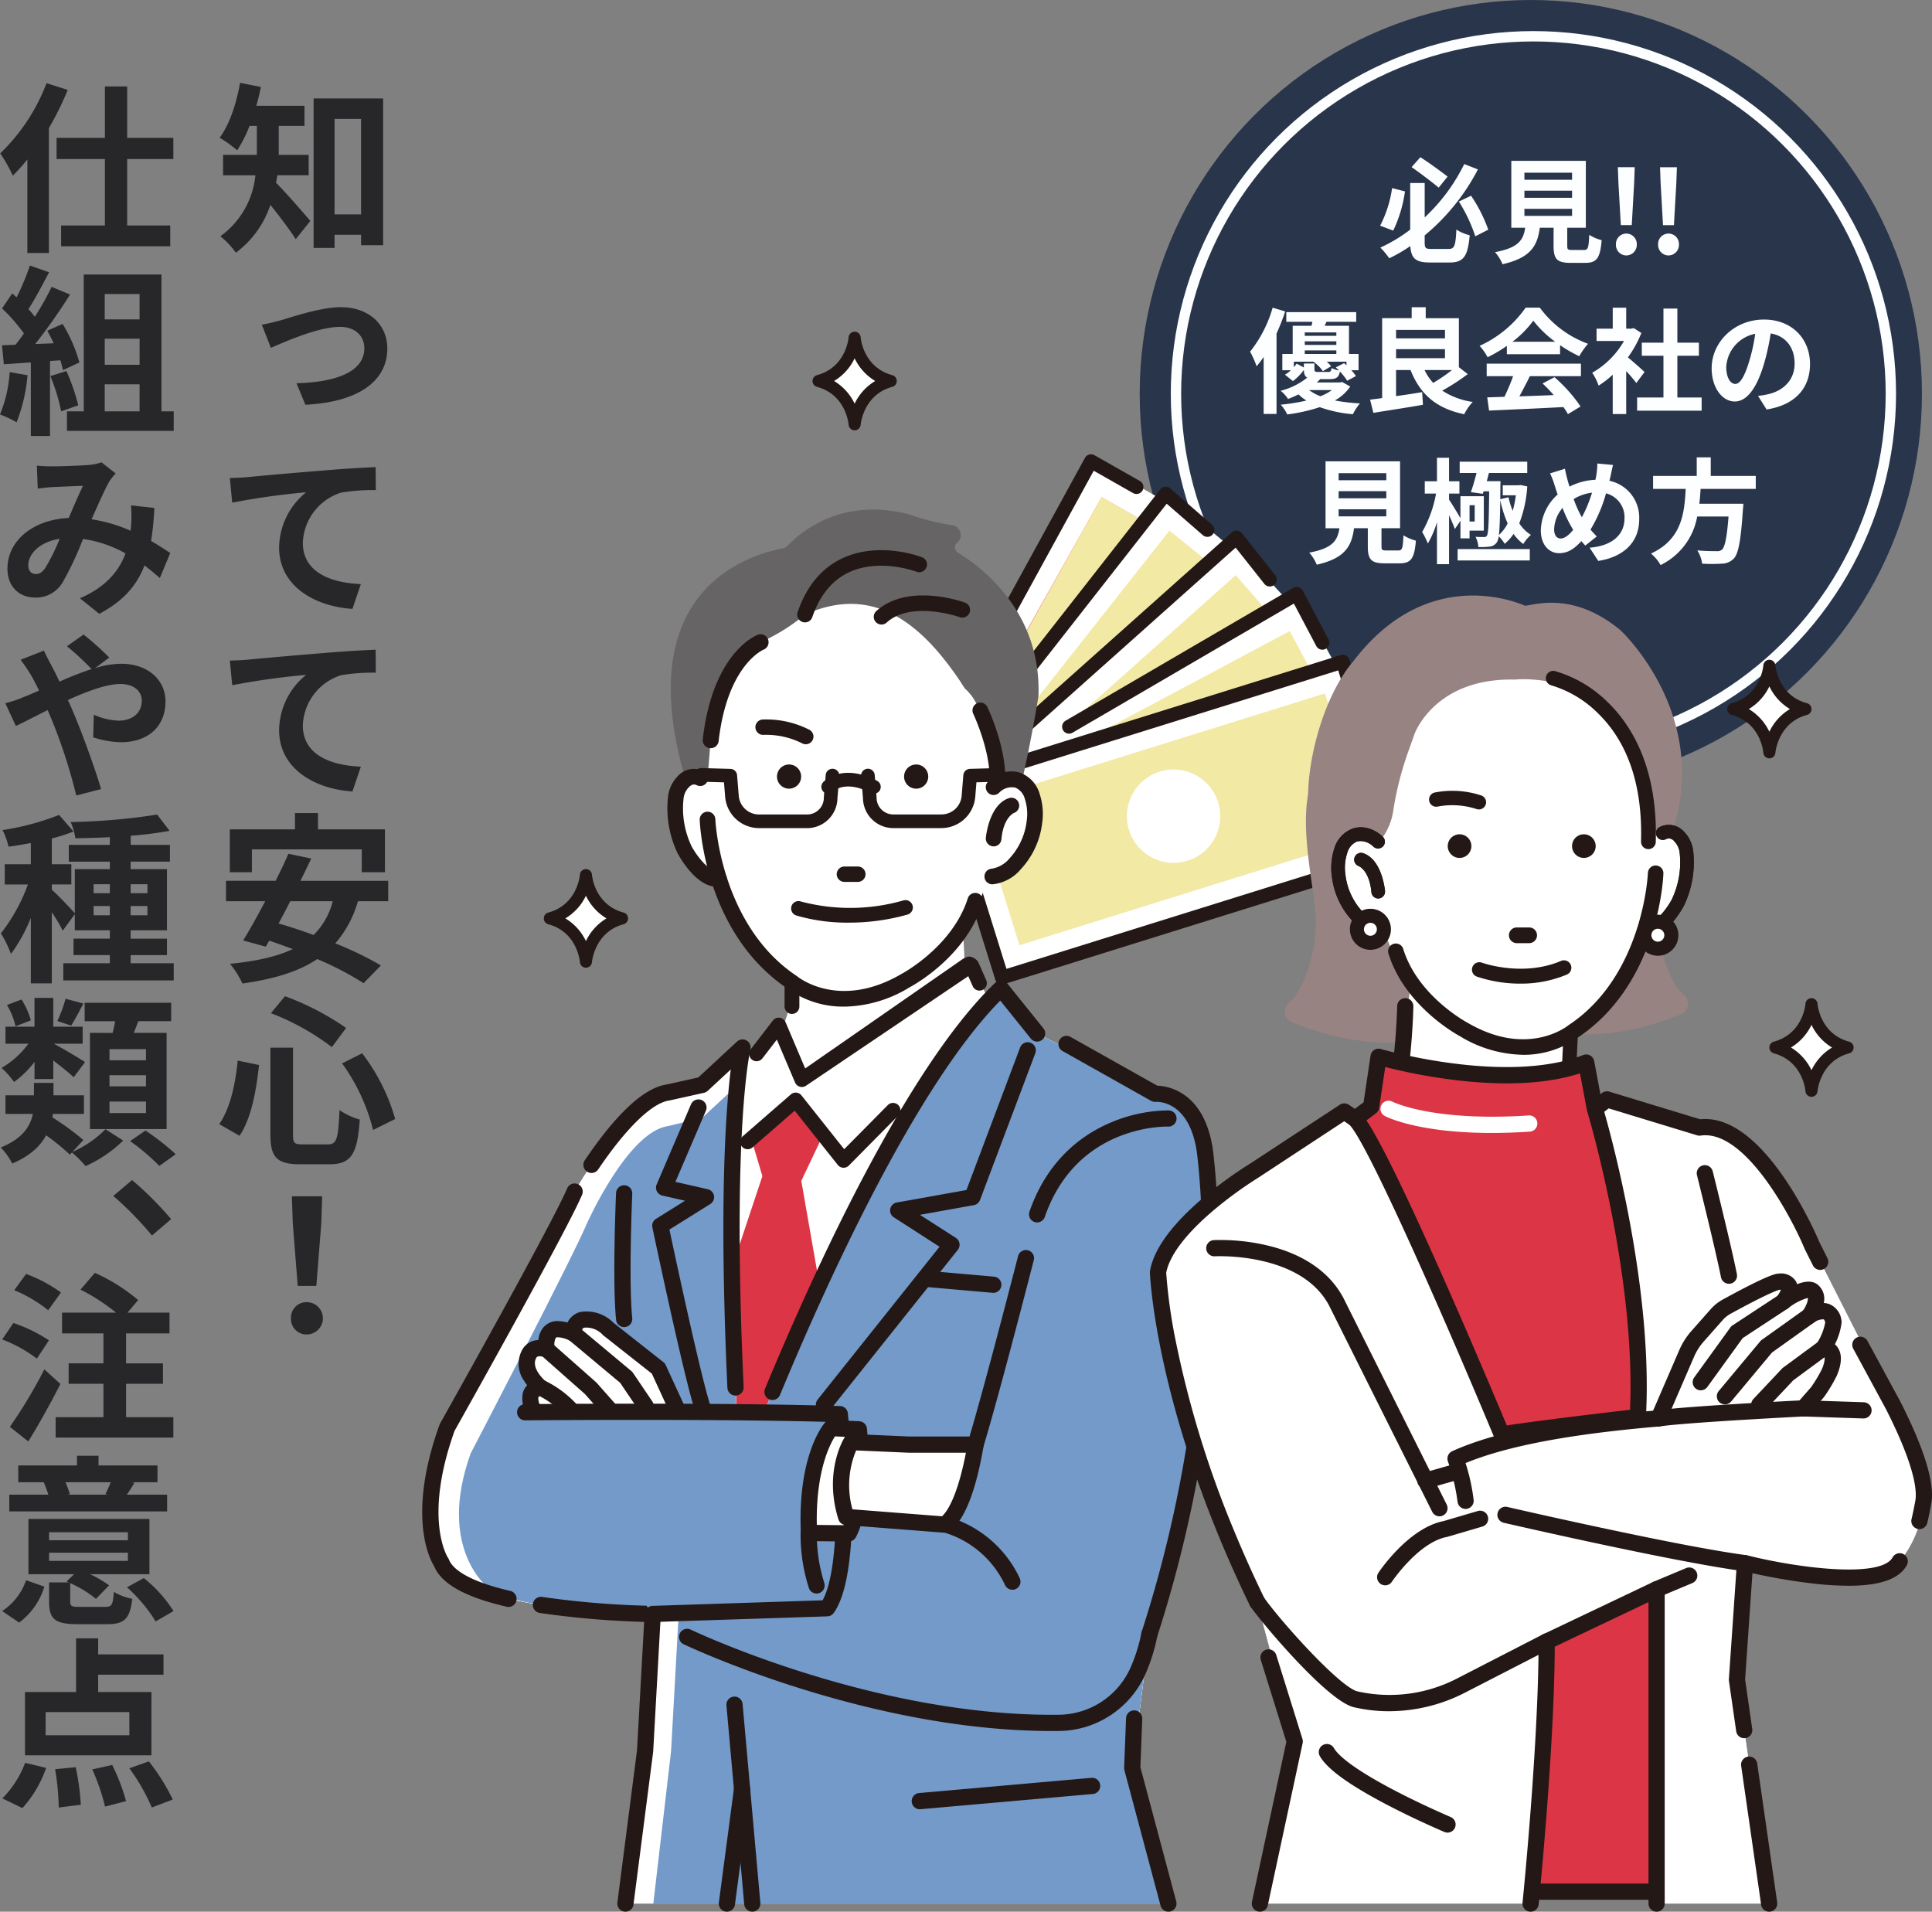 <svg xmlns="http://www.w3.org/2000/svg" xmlns:xlink="http://www.w3.org/1999/xlink" width="372.94" height="369" viewBox="0 0 372.94 369">
  <rect x="0" y="0" width="372.94" height="369" fill="#808080" stroke="none"/>
  <defs>
    <clipPath id="clip-path">
      <rect id="長方形_2928" data-name="長方形 2928" width="76.281" height="333.023" fill="#27272a"/>
    </clipPath>
    <clipPath id="clip-path-2">
      <rect id="長方形_2932" data-name="長方形 2932" width="291.44" height="304.973" fill="none"/>
    </clipPath>
  </defs>
  <g id="グループ_244" data-name="グループ 244" transform="translate(-133 -143)">
    <g id="グループ_241" data-name="グループ 241">
      <g id="グループ_176" data-name="グループ 176" transform="translate(275 -131)">
        <ellipse id="楕円形_16" data-name="楕円形 16" cx="75.5" cy="76" rx="75.5" ry="76" transform="translate(78 274)" fill="#28354b"/>
        <path id="パス_599" data-name="パス 599" d="M-16.566-14.916c-1.254-.968-3.476-2.6-5.258-3.74l-1.694,1.914c1.716,1.188,3.96,2.9,5.236,3.96ZM-27.28-12.694a22.7,22.7,0,0,1-2.31,7.26l2.53.946a25.682,25.682,0,0,0,2.266-7.568ZM-19.69-.946c-1.122,0-1.3-.154-1.3-1.276V-3.564A41.025,41.025,0,0,0-10.714-16.3l-2.64-1.034a35.316,35.316,0,0,1-7.634,10.3v-6.644h-2.794v9A29.528,29.528,0,0,1-29.546-1.21,15.286,15.286,0,0,1-27.83.858,31.072,31.072,0,0,0-23.76-1.5c.154,2.42,1.078,3.168,3.784,3.168h3.85c2.706,0,3.476-1.3,3.828-5.258a8.354,8.354,0,0,1-2.574-1.1c-.154,3.1-.352,3.74-1.474,3.74Zm5.3-9.152a29.967,29.967,0,0,1,3.168,6.71l2.508-1.276a28.75,28.75,0,0,0-3.322-6.556ZM-1.738-8.69h9.2v1.364h-9.2Zm0-3.5h9.2v1.364h-9.2Zm0-3.476h9.2V-14.3h-9.2ZM7.5-.748c-.836,0-.968-.088-.968-.792v-3.5H10.12V-17.952H-4.268V-5.038h2.684C-1.958-2.64-2.9-1.166-7.414-.33A8.291,8.291,0,0,1-5.962,2C-.528.77.77-1.54,1.232-5.038H3.894v3.52c0,2.464.616,3.256,3.234,3.256h2.9c2.178,0,2.86-.9,3.146-4.378a8.333,8.333,0,0,1-2.4-1.034c-.11,2.552-.242,2.926-.99,2.926Zm9.372-4.8h2.112l.462-8.118.11-3.058H16.3l.11,3.058ZM17.93.308A2.04,2.04,0,0,0,19.954-1.8,2.026,2.026,0,0,0,17.93-3.916a2.009,2.009,0,0,0-2,2.112A2.022,2.022,0,0,0,17.93.308Zm7.084-5.852h2.112l.462-8.118.11-3.058H24.442l.11,3.058ZM26.07.308A2.04,2.04,0,0,0,28.094-1.8,2.026,2.026,0,0,0,26.07-3.916a2.009,2.009,0,0,0-2,2.112A2.022,2.022,0,0,0,26.07.308Zm-76.406,10.08a24.513,24.513,0,0,1-4.356,8.492A18.2,18.2,0,0,1-53.438,21.7a17.55,17.55,0,0,0,1.364-1.8v11h2.486V15.382a42.765,42.765,0,0,0,1.672-4.268ZM-38.9,26.294a9.495,9.495,0,0,1-2.222,1.188A8.878,8.878,0,0,1-43.3,26.294Zm-5.412-5.126v.77l-1.386-.748a7.473,7.473,0,0,1-.55.682V20.816h3.784a7.96,7.96,0,0,1,1.826,1.826l1.584-.946a6.009,6.009,0,0,0-.836-.88h3.806v.7c-.154-.154-.308-.286-.462-.418l-1.606.814c.2.176.418.4.616.594a5.46,5.46,0,0,1-1.43-.462c-.088.638-.2.748-.638.748h-1.936c-.594,0-.726-.066-.726-.528v-1.1Zm.176-2.53h6.094v.682h-6.094Zm6.094-3.476v.66h-6.094v-.66Zm0,2.42h-6.094v-.7h6.094Zm1.122,7.15-.44.088h-4.466a6.062,6.062,0,0,0,.66-.638h1.848c1.254,0,1.76-.352,1.958-1.474a10.953,10.953,0,0,1,1.408,1.782l1.694-.9a8.39,8.39,0,0,0-.88-1.122h1.386V19.32H-35.6V13.886H-40.3l.352-.77h5.742v-1.87H-47.7v1.87h5.038c-.066.264-.11.528-.176.77h-3.63V19.32h-2v3.146h1.65a5.978,5.978,0,0,1-1.144.858l1.54,1.232A9.807,9.807,0,0,0-44.308,22.4c.022.77.176,1.232.638,1.5a13.535,13.535,0,0,1-5.126,2.53,6.579,6.579,0,0,1,1.43,1.584c.726-.286,1.408-.572,2.024-.88a10.049,10.049,0,0,0,1.518,1.188,38.951,38.951,0,0,1-4.95.792A7.849,7.849,0,0,1-47.52,31a33.594,33.594,0,0,0,6.27-1.408,25.255,25.255,0,0,0,6.4,1.364,10.044,10.044,0,0,1,1.364-2.09,34.78,34.78,0,0,1-4.84-.572,8.64,8.64,0,0,0,2.97-2.684Zm21.208-2.31a33.136,33.136,0,0,1-3.63,2.486,9.669,9.669,0,0,1-1.672-2.486ZM-26.51,18.4h9.438v1.738H-26.51Zm9.438-3.718v1.628H-26.51V14.678Zm2.684,7.194v-9.46h-6.4V10.3H-23.5v2.112h-5.7V27.834c-.858.132-1.628.22-2.332.308l.638,2.552c2.64-.44,6.226-.968,9.57-1.562l-.154-2.442c-1.672.286-3.41.55-5.038.77V22.422h2.794c1.848,4.642,4.884,7.392,10.362,8.536a9.976,9.976,0,0,1,1.65-2.376A14.475,14.475,0,0,1-17.6,26.4a40.873,40.873,0,0,0,4.928-3.19Zm10.34-4.906A19.993,19.993,0,0,0-.022,12.9,21.411,21.411,0,0,0,4.2,16.966Zm-1.078,2.4H5.148V17.626a26.585,26.585,0,0,0,3.7,2.134,13.56,13.56,0,0,1,1.694-2.4,20.124,20.124,0,0,1-9.306-6.974H-1.5a21.846,21.846,0,0,1-8.888,7.37,10.22,10.22,0,0,1,1.54,2.2,25.4,25.4,0,0,0,3.718-2.2ZM-9.02,23.61h5.1a42.248,42.248,0,0,1-1.672,3.982l-3.322.11.352,2.552c3.74-.176,9.174-.4,14.344-.682a11.663,11.663,0,0,1,.88,1.364l2.442-1.474A29.588,29.588,0,0,0,4.07,23.808l-2.31,1.21a26.221,26.221,0,0,1,2.156,2.244c-2.244.088-4.51.176-6.622.242.66-1.232,1.386-2.6,2.024-3.894H9.174V21.19H-9.02ZM21.45,22.8c-.462-.44-2.156-1.958-3.212-2.816a21.354,21.354,0,0,0,2.6-4.708l-1.474-.946-.462.11h-.99V10.388h-2.6v4.048H12.188v2.376h5.3a16.433,16.433,0,0,1-6.138,6.138,10.486,10.486,0,0,1,1.232,2.486,18.2,18.2,0,0,0,2.728-2.112v7.59h2.6V22.62c.748.814,1.5,1.694,1.958,2.31Zm6.336,4.928V19.672h4.158v-2.53H27.786V10.564H25.1v6.578h-4.18v2.53H25.1v8.052H20.02v2.552H32.472V27.724Zm25.608-6.468c0-4.8-3.432-8.58-8.888-8.58-5.7,0-10.1,4.334-10.1,9.416,0,3.718,2.024,6.4,4.466,6.4,2.4,0,4.29-2.728,5.61-7.172A44.491,44.491,0,0,0,45.8,15.36c2.97.506,4.62,2.772,4.62,5.808,0,3.212-2.2,5.236-5.016,5.9a16.921,16.921,0,0,1-2.046.352l1.65,2.618C50.556,29.176,53.394,25.9,53.394,21.256Zm-16.17.55a6.925,6.925,0,0,1,5.588-6.38,33.022,33.022,0,0,1-1.166,5.324c-.9,2.97-1.76,4.356-2.684,4.356C38.1,25.106,37.224,24.028,37.224,21.806ZM-37.6,49.31h9.2v1.364h-9.2Zm0-3.5h9.2v1.364h-9.2Zm0-3.476h9.2V43.7h-9.2Zm9.24,14.916c-.836,0-.968-.088-.968-.792v-3.5h3.586V40.048H-40.128V52.962h2.684c-.374,2.4-1.32,3.872-5.83,4.708A8.291,8.291,0,0,1-41.822,60c5.434-1.232,6.732-3.542,7.194-7.04h2.662v3.52c0,2.464.616,3.256,3.234,3.256h2.9c2.178,0,2.86-.9,3.146-4.378a8.333,8.333,0,0,1-2.4-1.034c-.11,2.552-.242,2.926-.99,2.926Zm23.386-5.214A7.415,7.415,0,0,1-6.666,54.26c.154-1.21.22-3.278.264-6.732A22.558,22.558,0,0,0-4.972,52.038Zm-4.8-5.72.154-.484h1.078c-.066,5.94-.132,8.052-.418,8.536a.576.576,0,0,1-.616.286,14.974,14.974,0,0,1-1.606-.044,4.855,4.855,0,0,1,.55,1.98,13.218,13.218,0,0,0,2.2-.088,1.877,1.877,0,0,0,1.408-.88,3.111,3.111,0,0,0,.33-1.1,6.39,6.39,0,0,1,1.144,1.452,9.027,9.027,0,0,0,1.716-1.914A8.26,8.26,0,0,0-1.958,56a8.239,8.239,0,0,1,1.474-1.76,7.2,7.2,0,0,1-2.244-2.222,23.857,23.857,0,0,0,1.54-7.128l-1.276-.264-.374.044h-3.08V46.6h2.53A19.968,19.968,0,0,1-4,49.6a17.23,17.23,0,0,1-.814-2.618l-1.584.374.022-2.508c0-.286.022-.968.022-.968H-9c.132-.528.286-1.056.418-1.584h7.392V40.114H-14.234v2.178h3.256c-.33,1.3-.726,2.684-1.1,3.7Zm-1.562,2.2v3.146h-.99V48.518Zm-2.75,3.014V54.92h1.76v-1.5h2.75V46.78h-4.51v4.246c-.484-.858-1.672-2.816-2.2-3.586V46.274h2V43.9h-2V39.366h-2.332V43.9h-2.354v2.376h2.178a23.133,23.133,0,0,1-2.684,7.414,14.914,14.914,0,0,1,1.1,2.222,18.825,18.825,0,0,0,1.76-4.136v8.118h2.332v-9.46c.44.99.9,2.024,1.122,2.684Zm-.55,7.656H-.7v-2.2H-14.63ZM15.378,40.752l-3.036-.286a14.862,14.862,0,0,1-.176,2.09q-.066.5-.2,1.056a11.991,11.991,0,0,0-4.994,1.32c-.154-.462-.286-.924-.4-1.342-.176-.66-.352-1.386-.484-2.112l-2.882.9a13.959,13.959,0,0,1,.88,2.288c.2.594.374,1.188.594,1.782A9.618,9.618,0,0,0,1.43,53.4c0,2.838,1.672,4.378,3.5,4.378,1.628,0,2.86-.726,4.334-2.332.22.286.484.572.748.858l2.222-1.76a17.584,17.584,0,0,1-1.21-1.32,27.821,27.821,0,0,0,2.992-7,4.761,4.761,0,0,1,3.564,4.862c0,2.75-1.914,5.236-6.732,5.632l1.672,2.552c4.576-.7,7.9-3.366,7.9-8.03a7.252,7.252,0,0,0-5.742-7.436c.066-.286.132-.55.2-.836C15,42.424,15.2,41.346,15.378,40.752ZM4,53.182a6.647,6.647,0,0,1,1.628-4.136A23.7,23.7,0,0,0,7.678,53.27c-.814.99-1.628,1.672-2.42,1.672S4,54.26,4,53.182ZM7.766,47.33A8.815,8.815,0,0,1,11.308,46.1,25.345,25.345,0,0,1,9.35,50.85,22.592,22.592,0,0,1,7.766,47.33Zm35.156-1.958V42.864h-8.69V39.278H31.526v3.586H23.1v2.508h6.292C29.15,50.08,28.644,55.1,22.7,57.846a8.363,8.363,0,0,1,1.848,2.222A12.914,12.914,0,0,0,31.614,50.7h6.05c-.308,4-.7,5.918-1.276,6.4a1.412,1.412,0,0,1-1.056.286c-.638,0-2.178,0-3.7-.154A6.088,6.088,0,0,1,32.56,59.8a30.134,30.134,0,0,0,3.762,0A3.248,3.248,0,0,0,38.7,58.792c.88-.968,1.342-3.432,1.738-9.416a10.7,10.7,0,0,0,.088-1.144H32.032c.11-.946.176-1.914.242-2.86Z" transform="translate(154 323)" fill="#fdfeff"/>
        <g id="楕円形_17" data-name="楕円形 17" transform="translate(84 280)" fill="none" stroke="#fdfeff" stroke-width="2">
          <circle cx="70" cy="70" r="70" stroke="none"/>
          <circle cx="70" cy="70" r="69" fill="none"/>
        </g>
      </g>
      <g id="グループ_223" data-name="グループ 223" transform="translate(133 158.977)">
        <g id="グループ_223-2" data-name="グループ 223" transform="translate(0 0)" clip-path="url(#clip-path)">
          <path id="パス_269" data-name="パス 269" d="M20.752,17.859c-.066.493-.137.987-.242,1.445,1.828,1.793,5.634,6.2,6.621,7.361l-2.819,3.524c-1.163-1.833-3.167-4.476-4.894-6.621A18.823,18.823,0,0,1,12.756,32.8a15.557,15.557,0,0,0-2.991-3.172,16.463,16.463,0,0,0,6.762-11.766H10.294V13.916h6.515v-5.6H15.4a24.835,24.835,0,0,1-2.392,4.722,23.212,23.212,0,0,0-3.383-2.427c1.9-2.542,3.238-6.59,3.947-10.608l4.013.811c-.247,1.233-.529,2.432-.881,3.63H26V8.313H21.034v5.6h5.78v3.943ZM41.183,3.031V31.352h-4.26V29.339h-5.11v2.542H27.765V3.031Zm-4.26,3.943h-5.11V25.4h5.11Z" transform="translate(32.772 0.001)" fill="#27272a"/>
          <path id="パス_270" data-name="パス 270" d="M15.274,12.33c2.185-.665,7.608-2.5,11.449-2.5,5.317,0,8.978,3.278,8.978,7.96,0,6.057-5.141,10.317-15.815,10.881l-1.722-4.154c7.255-.176,13.1-2.044,13.1-6.766,0-2.11-1.485-4.119-4.718-4.119-4.123,0-10.5,2.819-13.317,4.053l-1.758-4.476c1.154-.176,2.744-.6,3.8-.881" transform="translate(39.065 33.482)" fill="#27272a"/>
          <path id="パス_271" data-name="パス 271" d="M13.454,18.774c2.89-.278,8.806-.811,14.934-1.3,3.559-.313,7.4-.529,9.828-.63l.035,4.436a36,36,0,0,0-6.727.493,10.555,10.555,0,0,0-7.361,9.687c0,5.67,5.352,7.714,11.2,7.96L33.74,44.205c-7.22-.458-14.158-4.37-14.158-11.832A13.93,13.93,0,0,1,24.8,21.7a140.969,140.969,0,0,0-14.269,2l-.458-4.753c1.339-.035,2.714-.1,3.383-.176" transform="translate(34.294 57.346)" fill="#27272a"/>
          <path id="パス_272" data-name="パス 272" d="M13.454,26.774c2.89-.278,8.806-.811,14.934-1.3,3.559-.313,7.4-.529,9.828-.63l.035,4.436a36.006,36.006,0,0,0-6.727.493,10.555,10.555,0,0,0-7.361,9.687c0,5.67,5.352,7.714,11.2,7.96L33.74,52.205c-7.22-.458-14.158-4.37-14.158-11.832A13.93,13.93,0,0,1,24.8,29.7a140.973,140.973,0,0,0-14.269,2l-.458-4.753c1.339-.035,2.714-.1,3.383-.176" transform="translate(34.294 84.588)" fill="#27272a"/>
          <path id="パス_273" data-name="パス 273" d="M35.366,49.013A21.36,21.36,0,0,1,31,57.15a64.981,64.981,0,0,1,8.806,4.26l-3.348,3.418a60.373,60.373,0,0,0-8.943-4.652c-3.736,2.507-8.524,3.877-14.445,4.718a17.191,17.191,0,0,0-2.4-3.8c4.934-.493,8.951-1.339,12.119-2.85-1.551-.564-3.062-1.128-4.542-1.621l-.67,1.159-4.37-1.194c1.269-2.044,2.749-4.722,4.264-7.573H9.9V45.066h9.577c.916-1.8,1.762-3.59,2.467-5.211l4.4.916c-.634,1.37-1.335,2.819-2.075,4.3H41.212v3.947ZM14.9,43.414h-4.26V35.137H23.217V32h4.436v3.137H40.582v8.277H36.106V39.009H14.9Zm7.4,5.6c-.74,1.48-1.515,2.921-2.255,4.3,2.15.595,4.44,1.37,6.762,2.216a13.989,13.989,0,0,0,3.7-6.515Z" transform="translate(33.726 108.969)" fill="#27272a"/>
          <path id="パス_274" data-name="パス 274" d="M17.286,53.3c-.529,4.824-1.445,10.216-3.766,13.665L9.608,64.715c2.079-3.031,3.1-7.573,3.559-12.26Zm6.555-3.344V66.689c0,1.692.242,1.934,1.9,1.934h4.828c1.727,0,2.009-1.092,2.251-6.621a12.8,12.8,0,0,0,3.912,1.833c-.458,6.551-1.586,8.625-5.811,8.625H25.176c-4.471,0-5.7-1.37-5.7-5.771V49.958Zm-1.551-9.934a52.011,52.011,0,0,1,11.8,6.128l-2.744,3.7A47.278,47.278,0,0,0,19.577,43.3Zm14.9,11.022a37.633,37.633,0,0,1,6.374,12.683L39.3,65.839a37.4,37.4,0,0,0-5.987-12.855Z" transform="translate(32.718 136.293)" fill="#27272a"/>
          <path id="パス_275" data-name="パス 275" d="M12.75,72.351a3,3,0,0,1,3.1-3.132,3.117,3.117,0,0,1,0,6.233,2.979,2.979,0,0,1-3.1-3.1M13.1,54.039l-.176-5.247h5.85L18.6,54.039l-.952,12.044H14.054Z" transform="translate(43.417 166.15)" fill="#27272a"/>
          <path id="パス_276" data-name="パス 276" d="M13.043,1.321a57.787,57.787,0,0,1-3.63,7.361V32.805H5.255V14.739A36,36,0,0,1,2.44,17.876a26.185,26.185,0,0,0-2.432-4.3A36.935,36.935,0,0,0,8.955.017Zm11.48,13.348V27.488h8.313V31.5H11.77V27.488h8.454V14.669h-9.33V10.581h9.33V.647h4.3v9.934h8.912v4.088Z" transform="translate(0.027 0.059)" fill="#27272a"/>
          <path id="パス_277" data-name="パス 277" d="M5.317,29.18a32.642,32.642,0,0,1-2.11,9.084A21.117,21.117,0,0,0,0,36.752a25.6,25.6,0,0,0,1.868-8.172Zm4.335-2.749v14.48h-3.7v-14.2L.74,27.065.388,23.4,3,23.3c.524-.674,1.088-1.41,1.617-2.185A33.162,33.162,0,0,0,.388,16.285L2.361,13.4c.282.242.564.493.846.74A47.143,47.143,0,0,0,5.775,8.008l3.7,1.3c-1.269,2.432-2.714,5.145-3.982,7.114.458.5.881,1.026,1.233,1.48a54.626,54.626,0,0,0,3.242-5.775l3.555,1.48A112.329,112.329,0,0,1,6.8,23.158l3.559-.145c-.388-.841-.811-1.687-1.233-2.427l2.956-1.3a28.719,28.719,0,0,1,3.242,7.432l-3.172,1.48a18.812,18.812,0,0,0-.493-1.9Zm3.167,1.938A40.151,40.151,0,0,1,15.11,34.99L11.8,36.153a35.8,35.8,0,0,0-2.075-6.8Zm20.713,7.784V39.92H12.925V36.153h3.242V9.739h15V36.153ZM20.216,18.4h6.727V13.51H20.216Zm6.731,3.731H20.22v5.035h6.727ZM20.216,36.153h6.727V30.937H20.216Z" transform="translate(0 27.27)" fill="#27272a"/>
          <path id="パス_278" data-name="パス 278" d="M6,17.265a28.029,28.029,0,0,0,2.85.141c1.974,0,5.639-.141,7.255-.278a8.868,8.868,0,0,0,2.361-.5l2.749,2.15a10.19,10.19,0,0,0-1.163,1.445c-.881,1.48-2.185,4.471-3.489,7.4A29.282,29.282,0,0,1,24.1,29.838l.106-1.159a26.606,26.606,0,0,0-.031-3.736l4.507.493a55,55,0,0,1-.634,6.379c1.445.841,2.714,1.656,3.7,2.322l-2.009,4.828q-1.374-1.216-2.96-2.432c-1.511,3.912-4.154,6.938-8.736,9.335l-3.731-3c5.247-2.251,7.643-5.529,8.806-8.661a23.512,23.512,0,0,0-8.207-2.784,61.806,61.806,0,0,1-3.877,8.277,5.95,5.95,0,0,1-5.388,3.026c-3.031,0-5.322-2.075-5.322-5.564,0-5.352,4.863-9.476,11.837-9.793.952-2.255,1.938-4.577,2.749-6.2-1.374.035-4.37.176-5.956.242-.7.04-1.9.176-2.78.286ZM5.825,38.19c.67,0,1.163-.282,1.8-1.163a38.786,38.786,0,0,0,2.78-5.634c-3.872.6-6.057,2.921-6.057,5.106,0,1.163.67,1.692,1.48,1.692" transform="translate(1.114 56.634)" fill="#27272a"/>
          <path id="パス_279" data-name="パス 279" d="M3.646,36.295c1.022-.388,2.044-.846,3.1-1.3-.493-1.022-.991-2.009-1.515-2.925a35.9,35.9,0,0,0-2.044-3.026l4.507-1.762c.282.665,1.022,2.079,1.374,2.744.529.991,1.093,2.079,1.621,3.247a64.136,64.136,0,0,1,6.2-2.432,54.364,54.364,0,0,0-4.753-4.405l3.2-2.255a56.962,56.962,0,0,1,4.969,4.44l-2.749,2.044a17.736,17.736,0,0,1,5-.85c5.357,0,8.6,3.247,8.6,7.26,0,4.824-3.313,7.89-8.63,7.89a17.87,17.87,0,0,1-5.322-.952l.11-4.366A12.764,12.764,0,0,0,22.1,40.8c2.573,0,4.476-1.41,4.476-3.872,0-1.8-1.515-3.207-4.119-3.207-2.678,0-6.445,1.41-10.145,3.1.352.74.67,1.48.952,2.145,1.656,3.806,4.33,11.167,5.458,15.04l-4.789,1.238A104.478,104.478,0,0,0,9.316,40.907c-.317-.74-.6-1.441-.912-2.145-2.467,1.229-4.687,2.4-6.132,3.062l-2.04-4.4a20.641,20.641,0,0,0,3.414-1.128" transform="translate(0.79 82.327)" fill="#27272a"/>
          <path id="パス_280" data-name="パス 280" d="M33.4,60.765v3.313H12.084V60.765h8.982V59.184H14.057V56.012h7.009V54.4H14.3v-3.1l-2.326,3.172a31.417,31.417,0,0,0-2.11-3.559V64.642H5.815V52a31.1,31.1,0,0,1-3.841,6.974A20.493,20.493,0,0,0,.04,54.994a34.4,34.4,0,0,0,5.211-9.44H.78V41.646H5.815V37.558c-1.48.278-2.925.529-4.3.7A14.3,14.3,0,0,0,.357,35.056a50.042,50.042,0,0,0,10.916-2.925l2.784,3.207a36.947,36.947,0,0,1-4.189,1.339v4.969h3.766v3.907H9.868v1.022c.916.771,3.661,3.626,4.436,4.542V42.594h6.762V41.149H13.141V37.911h7.925v-1.48c-2.291.106-4.542.176-6.656.211a11.038,11.038,0,0,0-.916-3.137,121.089,121.089,0,0,0,16.7-1.441l2.4,3.132a69.017,69.017,0,0,1-7.5.952v1.762h7.573v3.238H25.084v1.445h7.009V54.4H25.084v1.617h7.009v3.172H25.084v1.581ZM17.934,47.241h3.132V45.514H17.934Zm3.132,2.471H17.934v1.793h3.132Zm4.018-2.471h3.242V45.514H25.084Zm3.238,2.471H25.079v1.793h3.242Z" transform="translate(0.136 109.191)" fill="#27272a"/>
          <path id="パス_281" data-name="パス 281" d="M13.878,69.827a20.578,20.578,0,0,0,6.374-4.374l3.414,2.185a25,25,0,0,1-7.255,4.934,23.02,23.02,0,0,0-2.643-2.643l-.388.427A45.971,45.971,0,0,0,8.8,66.62C7.68,68.7,5.706,70.6,2.252,72.078a12.532,12.532,0,0,0-2.22-3.1c4.264-1.722,5.74-4.154,6.2-6.48H.948v-3.59H6.442v-2.4h3.771v2.4h5.881V62.5H10.107c-.035.211-.07.458-.106.67a51.072,51.072,0,0,1,5.987,4.366ZM6.552,52.457A18.594,18.594,0,0,1,2.6,56.334a16.109,16.109,0,0,0-2.4-2.714,17.192,17.192,0,0,0,5.181-4.683H.948V45.66h5.6V40.1h3.626V45.66h5.674v3.278h-5.6c1.445.736,5.106,2.921,6.062,3.555L14.12,55.417c-.877-.841-2.5-2.11-3.943-3.238v3.59H6.552ZM2.887,45.594A13.461,13.461,0,0,0,1.23,41.47L4.05,40.413a15.222,15.222,0,0,1,1.8,4.018Zm13.1-4.405c-.846,1.621-1.656,3.167-2.357,4.26l-2.678-.881a24.115,24.115,0,0,0,1.586-4.3Zm5.639,5.67c.207-.74.352-1.515.489-2.255H16.234V41.048h16.7V44.6H26.591c-.282.78-.6,1.555-.881,2.255h6.339V65.422H17.257V46.858Zm6.445,3.137H21.027v2.15h7.044Zm0,5.035H21.027v2.145h7.044Zm0,5.075H21.027v2.22h7.044Zm-.106,5.6a46.25,46.25,0,0,1,5.846,4.577L30.64,72.536a40.01,40.01,0,0,0-5.634-4.789Z" transform="translate(0.109 136.538)" fill="#27272a"/>
          <path id="パス_282" data-name="パス 282" d="M4.965,51.142,8.591,48.08a66.153,66.153,0,0,1,7.537,7.537l-3.7,3.167a64.259,64.259,0,0,0-7.467-7.643" transform="translate(16.907 163.726)" fill="#27272a"/>
          <path id="パス_283" data-name="パス 283" d="M6.788,68.7A26.839,26.839,0,0,0,.1,65l2.15-3.172a28.571,28.571,0,0,1,6.868,3.348Zm4.546,4.894c-1.868,3.665-4.088,7.678-6.2,11.092L1.576,81.872a93.812,93.812,0,0,0,6.656-11.1ZM8.973,59.361a26.652,26.652,0,0,0-6.551-3.868l2.286-3.137a27.509,27.509,0,0,1,6.731,3.59ZM33.135,80v3.947H10.417V80h9.225V73.559H12.92V69.616h6.722v-5.78H11.651V59.823H22.074a37.287,37.287,0,0,0-6.868-4.44l2.784-3.238a35.513,35.513,0,0,1,8.348,5.247l-2.044,2.432h8.1v4.013H24.012v5.78h7.114v3.943H24.012V80Z" transform="translate(0.327 177.568)" fill="#27272a"/>
          <path id="パス_284" data-name="パス 284" d="M.095,90.134a11.659,11.659,0,0,0,4.617-5.951l3.524,1.233a13.455,13.455,0,0,1-4.863,6.938ZM31.936,70.9H1.469V67.663H9.007a21.286,21.286,0,0,0-.877-2.357l.176-.04H3.2V62.024H14.54V60.161h4.154v1.863H30.073v3.242H25.108l.524.106c-.524.881-1.022,1.656-1.48,2.291h7.784ZM19.963,89.324c1.3,0,1.515-.388,1.692-2.89a11.306,11.306,0,0,0,3.559,1.339c-.458,3.912-1.586,4.894-4.863,4.894H14.676c-4.436,0-5.524-1.018-5.524-4.366V84.6h3.8l-.423-.176,1.445-1.405H5.17V72.346H28.522V83.02H17.073a22.418,22.418,0,0,1,3.665,2.145L18.2,87.773a21.851,21.851,0,0,0-4.965-3.026v3.52c0,.952.282,1.057,1.868,1.057ZM9.152,76.469H24.368V74.919H9.152Zm0,3.978H24.368V78.866H9.152Zm3.167-15.18a21.471,21.471,0,0,1,.846,2.291l-.458.106h7.819l-.493-.106c.317-.67.74-1.551,1.022-2.291ZM27.43,83.76a25.765,25.765,0,0,1,5.74,6.374l-3.449,2a29.48,29.48,0,0,0-5.529-6.586Z" transform="translate(0.323 204.864)" fill="#27272a"/>
          <path id="パス_285" data-name="パス 285" d="M.1,99.054a19.42,19.42,0,0,0,4.4-6.872l4.053.987a22.506,22.506,0,0,1-4.581,7.753Zm28.775-8.317H4.47V78.517h9.863V68.16h4.26v3.1H31.205v3.912H18.593v3.344H28.879Zm-4.26-8.344H8.452v4.476H24.619ZM14.258,93.032a47.1,47.1,0,0,1,.991,7.251l-4.264.529a50.337,50.337,0,0,0-.7-7.392Zm7.048-.427a38.3,38.3,0,0,1,2.674,6.974l-4.048,1.057a43.461,43.461,0,0,0-2.467-7.181Zm7.079-.7A40.967,40.967,0,0,1,33,99.265l-4.048,1.546a38.987,38.987,0,0,0-4.33-7.568Z" transform="translate(0.354 232.103)" fill="#27272a"/>
        </g>
      </g>
      <g id="グループ_227" data-name="グループ 227" transform="translate(214.5 207.027)">
        <path id="パス_442" data-name="パス 442" d="M264.685,66.528l-31.054,61.041L208.915,113.7l32.946-60.273Z" transform="translate(-112.617 -28.798)" fill="#fff"/>
        <path id="パス_443" data-name="パス 443" d="M281.112,85.234l-27.1,37.655L233.9,113.9l23.651-42.092Z" transform="translate(-126.086 -38.711)" fill="#fc878b"/>
        <path id="パス_444" data-name="パス 444" d="M252.888,122.584l-21.616-9.655,24.537-43.67,25.144,14.324ZM233.7,112.127l18.612,8.313,26.127-36.308L256.461,71.613Z" transform="translate(-124.668 -37.334)" fill="#fc878b"/>
        <path id="パス_445" data-name="パス 445" d="M254.474,69.255,228.8,115.367l22.8,7.151,28.018-38.936Z" transform="translate(-123.336 -37.332)" fill="#f2e9a5"/>
        <path id="パス_446" data-name="パス 446" d="M285.574,84.168l-37.155,46.467-22.164-14.293L265.293,67.4Z" transform="translate(-121.963 -36.33)" fill="#fff"/>
        <path id="パス_447" data-name="パス 447" d="M275.906,83.284l-31.649,40.111,20.249,12.038,33.927-33.979Z" transform="translate(-131.667 -44.895)" fill="#f2e9a5"/>
        <path id="パス_448" data-name="パス 448" d="M291.98,106.515,237.4,155.106l-16.965-16.394L275.844,88.92Z" transform="translate(-118.825 -47.933)" fill="#fff"/>
        <path id="パス_449" data-name="パス 449" d="M299.33,101.946,268.679,129.3l-4.707,41.819,54.334-47.453Z" transform="translate(-142.295 -54.954)" fill="#f2e9a5"/>
        <path id="パス_450" data-name="パス 450" d="M302.553,133.794,239.82,178.325l-15-29.172,65.646-37.145Z" transform="translate(-121.193 -60.378)" fill="#fff"/>
        <path id="パス_451" data-name="パス 451" d="M290.271,125.35l-62.458,33.294,13.561,25.447,62.462-33.3Z" transform="translate(-122.803 -67.57)" fill="#f2e9a5"/>
        <path id="パス_452" data-name="パス 452" d="M295.11,138.188l-77.293,24.124,11.5,36.843L290,180.214l6.653-2.077,9.961-3.109Z" transform="translate(-117.415 -74.491)" fill="#fff"/>
        <g id="グループ_228" data-name="グループ 228">
          <g id="グループ_227-2" data-name="グループ 227" clip-path="url(#clip-path-2)">
            <path id="パス_453" data-name="パス 453" d="M227.94,198.956a1.174,1.174,0,0,1-1.122-.825l-11.5-36.844a1.175,1.175,0,0,1,.772-1.472l77.292-24.125a1.176,1.176,0,0,1,1.472.773l11.5,36.841a1.175,1.175,0,0,1-.772,1.472l-9.96,3.109a1.175,1.175,0,1,1-.7-2.243l8.838-2.759-10.8-34.6-75.049,23.423,10.8,34.6,59.56-18.591a1.176,1.176,0,1,1,.7,2.244L228.291,198.9a1.168,1.168,0,0,1-.35.053" transform="translate(-116.041 -73.116)" fill="#231815"/>
            <path id="パス_454" data-name="パス 454" d="M227.749,198.93a1.345,1.345,0,0,1-.622-.153,1.331,1.331,0,0,1-.656-.786l-11.5-36.844a1.341,1.341,0,0,1,.88-1.676l77.292-24.124a1.341,1.341,0,0,1,1.676.879l11.5,36.84a1.339,1.339,0,0,1-.879,1.676l-9.96,3.109a1.336,1.336,0,0,1-1.676-.879,1.341,1.341,0,0,1,.879-1.676l8.683-2.71-10.7-34.285-74.737,23.326,10.7,34.288,59.405-18.543a1.338,1.338,0,1,1,.8,2.556l-60.682,18.941a1.347,1.347,0,0,1-.4.061m65.794-63.318a1.011,1.011,0,0,0-.3.046l-77.292,24.124a1.013,1.013,0,0,0-.665,1.267l11.5,36.844a1,1,0,0,0,.5.595,1.017,1.017,0,0,0,.771.07l60.682-18.941a1.012,1.012,0,1,0-.6-1.932L228.57,196.275a.164.164,0,0,1-.2-.107l-10.8-34.6a.163.163,0,0,1,.107-.2l75.049-23.423a.164.164,0,0,1,.2.107l10.8,34.6a.164.164,0,0,1-.107.2l-8.839,2.759a1.012,1.012,0,0,0-.166,1.864,1,1,0,0,0,.769.068l9.961-3.11a1.012,1.012,0,0,0,.665-1.267l-11.5-36.841a1.013,1.013,0,0,0-.968-.71" transform="translate(-115.85 -72.926)" fill="#231815"/>
            <path id="パス_455" data-name="パス 455" d="M299.053,151.462,231.49,172.549l8.588,27.526,66.746-20.832.822-.256Z" transform="translate(-124.785 -81.646)" fill="#f2e9a5"/>
            <path id="パス_456" data-name="パス 456" d="M310.087,199.1a9.005,9.005,0,1,1,.786-12.712,9,9,0,0,1-.786,12.712" transform="translate(-159.085 -98.836)" fill="#fff"/>
            <path id="パス_457" data-name="パス 457" d="M269.506,135.242a1.176,1.176,0,0,1-.594-2.191l43.932-25.631a1.176,1.176,0,0,1,1.632.466l4.965,9.408a1.175,1.175,0,0,1-2.079,1.1l-4.393-8.323L270.1,135.082a1.176,1.176,0,0,1-.591.16" transform="translate(-144.644 -57.819)" fill="#231815"/>
            <path id="パス_458" data-name="パス 458" d="M269.315,135.216a1.345,1.345,0,0,1-1.157-.665,1.339,1.339,0,0,1,.481-1.831l43.932-25.631a1.339,1.339,0,0,1,1.858.531l4.965,9.408a1.339,1.339,0,1,1-2.368,1.25l-4.313-8.173-42.726,24.927a1.343,1.343,0,0,1-.673.183m43.932-27.982a1.013,1.013,0,0,0-.511.138L268.8,133a1.012,1.012,0,0,0-.364,1.384,1.037,1.037,0,0,0,1.384.365L312.7,109.738a.168.168,0,0,1,.127-.016.164.164,0,0,1,.1.081l4.392,8.324a1.012,1.012,0,1,0,1.79-.944l-4.965-9.408a1.009,1.009,0,0,0-.894-.539" transform="translate(-144.452 -57.629)" fill="#231815"/>
            <path id="パス_459" data-name="パス 459" d="M243.286,125.626a1.175,1.175,0,0,1-.783-2.052l44.412-39.628a1.176,1.176,0,0,1,1.7.147l6.424,8.106a1.176,1.176,0,0,1-1.843,1.46l-5.649-7.13-43.483,38.8a1.169,1.169,0,0,1-.782.3" transform="translate(-130.51 -45.091)" fill="#231815"/>
            <path id="パス_460" data-name="パス 460" d="M243.095,125.6a1.338,1.338,0,0,1-.891-2.337l44.411-39.628a1.339,1.339,0,0,1,1.941.167l6.423,8.106a1.341,1.341,0,0,1-.218,1.881,1.338,1.338,0,0,1-1.881-.218l-5.541-6.994-43.354,38.683a1.333,1.333,0,0,1-.891.34M287.5,83.62a1,1,0,0,0-.672.257L242.42,123.5a1.012,1.012,0,0,0-.081,1.429,1.042,1.042,0,0,0,1.428.082l43.483-38.8a.162.162,0,0,1,.123-.041.164.164,0,0,1,.114.061l5.649,7.13a1.012,1.012,0,0,0,1.587-1.257L288.3,84a1.016,1.016,0,0,0-.707-.38c-.03,0-.059,0-.089,0" transform="translate(-130.319 -44.9)" fill="#231815"/>
            <path id="パス_461" data-name="パス 461" d="M224.216,118.1a1.175,1.175,0,0,1-.925-1.9l39.539-50.478a1.176,1.176,0,0,1,1.7-.161l8.045,7a1.175,1.175,0,1,1-1.542,1.773l-7.111-6.184-38.776,49.5a1.173,1.173,0,0,1-.926.451" transform="translate(-120.231 -35.188)" fill="#231815"/>
            <path id="パス_462" data-name="パス 462" d="M224.024,118.076a1.338,1.338,0,0,1-1.053-2.164l39.539-50.477a1.339,1.339,0,0,1,1.932-.184l8.045,7a1.338,1.338,0,1,1-1.757,2.02L263.749,68.2l-38.67,49.367a1.331,1.331,0,0,1-1.055.513m39.542-52.827c-.033,0-.066,0-.1,0a1.011,1.011,0,0,0-.7.383l-39.54,50.477a1.012,1.012,0,0,0,.173,1.42,1.035,1.035,0,0,0,1.421-.173l38.775-49.5a.163.163,0,0,1,.113-.062.149.149,0,0,1,.123.039l7.111,6.184a1.012,1.012,0,0,0,1.328-1.527l-8.045-7a1,1,0,0,0-.662-.248" transform="translate(-120.04 -34.997)" fill="#231815"/>
            <path id="パス_463" data-name="パス 463" d="M207.539,113.939a1.176,1.176,0,0,1-1.03-1.74l32.806-59.9a1.174,1.174,0,0,1,1.611-.457l8.777,4.981a1.175,1.175,0,1,1-1.161,2.044L240.8,54.48l-32.233,58.849a1.174,1.174,0,0,1-1.032.611" transform="translate(-111.242 -27.865)" fill="#231815"/>
            <path id="パス_464" data-name="パス 464" d="M207.348,113.912a1.338,1.338,0,0,1-1.173-1.982l32.806-59.895a1.338,1.338,0,0,1,1.835-.521l8.777,4.982a1.338,1.338,0,1,1-1.322,2.328l-7.595-4.311-32.153,58.7a1.339,1.339,0,0,1-1.175.7m32.805-62.246a1,1,0,0,0-.275.038,1.014,1.014,0,0,0-.611.487l-32.806,59.9a1.012,1.012,0,0,0,.4,1.374,1.037,1.037,0,0,0,1.374-.4L240.469,54.21a.164.164,0,0,1,.1-.078.158.158,0,0,1,.125.015l7.739,4.393a1.012,1.012,0,1,0,1-1.76L240.655,51.8a1.017,1.017,0,0,0-.5-.132" transform="translate(-111.05 -27.675)" fill="#231815"/>
            <rect id="長方形_2931" data-name="長方形 2931" width="56.396" height="66.776" transform="translate(188.085 234.333)" fill="#dc3545"/>
            <path id="パス_465" data-name="パス 465" d="M462.607,574.885h-56.4a1.566,1.566,0,0,1-1.565-1.566V506.544a1.566,1.566,0,0,1,1.565-1.566h56.4a1.566,1.566,0,0,1,1.565,1.566v66.776a1.566,1.566,0,0,1-1.565,1.566m-54.831-3.131h53.266V508.11H407.776Z" transform="translate(-218.125 -272.21)" fill="#231815"/>
            <path id="パス_466" data-name="パス 466" d="M159.493,82.793a1.177,1.177,0,0,1-.157-1.886l.063-.054a1.9,1.9,0,0,0,.565-1.99,1.873,1.873,0,0,0-1.581-1.345A49.4,49.4,0,0,1,150,75.407c-.059-.02-.114-.036-.174-.051-12.126-3.021-19.828,2.618-23.339,6.248a1.147,1.147,0,0,1-.612.333c-4.686.9-13.273,3.669-18.142,12.044-4.518,7.769-4.841,18.53-.974,32.009.218-.3.653.351,1.174,1.363a12.379,12.379,0,0,1,3.2-.352l.663-7.991c2.1-11.627,2.572-11.756,9.653-18.918a37.44,37.44,0,0,0,8.541-5.319c14.27-6.444,23.731,3.222,30.892,14.27h0c4.391,3.625,6.63,18.253,6.63,18.253,1.922-.809,3.315-.764,4.33-.263,1.723-7.393,3.187-16.206,3.213-16.545l.006-.1c.544-15.982-10.7-24.621-15.565-27.593" transform="translate(-56.104 -40.158)" fill="#666464"/>
            <path id="パス_467" data-name="パス 467" d="M123.251,227.19c-.006-.021-.012-.044-.017-.065-.2.119-.09.1.017.065" transform="translate(-66.371 -122.432)" fill="#fff"/>
            <path id="パス_468" data-name="パス 468" d="M239.14,283.545h0c.011-.012.008-.01,0,0" transform="translate(-128.909 -152.842)" fill="#fff"/>
            <path id="パス_469" data-name="パス 469" d="M168.621,148.585s-2.24-14.628-6.63-18.253h0c-7.16-11.047-16.622-20.714-30.892-14.27a37.441,37.441,0,0,1-8.541,5.319c-7.081,7.162-7.553,7.291-9.652,18.918l-.663,7.99c-1.761.07-5.741-.174-6.072,4.132a19.856,19.856,0,0,0,2.449,10.531,7.613,7.613,0,0,0,3.263,2.857,3.849,3.849,0,0,0,2.2.33c.006.021.014.043.021.064h0a30.072,30.072,0,0,0,9.044,15.3,32.788,32.788,0,0,0,5.457,4.4,22.7,22.7,0,0,1-1.774,9.7l-9.306,7.837-1.8,18.939c.145-1.158,1.606,35.421,1.782,34.409l16.066-13.265,19.2-35.96c.446-.448,14.2-14.963,14.677-15.416l-4.2-8.445-1.23,1.21-.416-8.083c2.515-3.081,3.525-5.6,4.8-10.493a3.5,3.5,0,0,0,.859.264c1.314.21,3.476-.86,4.625-2.507,2.123-2.613,3.409-3.76,3.755-9.307,0,0,.316-9.294-7.021-6.2" transform="translate(-57.216 -61.447)" fill="#fff"/>
            <path id="パス_470" data-name="パス 470" d="M130.476,394.554l-2.314-37.519,6.592-19.817-2.03-6.8,8.282-7.209,5.63,5.706-4.374,9.224,3.179,18.166Z" transform="translate(-69.086 -174.228)" fill="#dc3545"/>
            <path id="パス_471" data-name="パス 471" d="M147.1,286.825a1.43,1.43,0,0,1-1.315-.871l-3.513-8.274-2.783,3.617a1.429,1.429,0,0,1-2.265-1.743L141.5,274a1.429,1.429,0,0,1,2.448.313l3.79,8.93,30.434-21.133a3.161,3.161,0,0,1,1.227-.465,2.363,2.363,0,0,1,1.749,1.072l1.547,3.507a1.429,1.429,0,0,1-2.615,1.153l-.857-1.943L147.9,286.58a1.428,1.428,0,0,1-.8.245" transform="translate(-73.813 -141.036)" fill="#231815"/>
            <path id="パス_472" data-name="パス 472" d="M153.16,333.129c-.026,0-.052,0-.077,0a1.43,1.43,0,0,1-1.042-.538l-8.318-10.475-8.121,7.068a1.429,1.429,0,1,1-1.876-2.155l9.248-8.049a1.428,1.428,0,0,1,2.057.189l8.246,10.383,8.415-8.51a1.429,1.429,0,0,1,2.032,2.01l-9.549,9.655a1.43,1.43,0,0,1-1.016.424" transform="translate(-71.821 -171.756)" fill="#231815"/>
            <path id="パス_473" data-name="パス 473" d="M153.175,276.936a1.429,1.429,0,0,1-1.429-1.429v-4.624a1.429,1.429,0,0,1,2.858,0v4.624a1.429,1.429,0,0,1-1.429,1.429" transform="translate(-81.799 -145.25)" fill="#231815"/>
            <path id="パス_474" data-name="パス 474" d="M204.127,181.234a2.333,2.333,0,1,0,2.332,2.332,2.334,2.334,0,0,0-2.332-2.332" transform="translate(-108.777 -97.695)" fill="#231815"/>
            <path id="パス_475" data-name="パス 475" d="M150.9,181.234a2.333,2.333,0,1,0,2.332,2.332,2.333,2.333,0,0,0-2.332-2.332" transform="translate(-80.083 -97.695)" fill="#231815"/>
            <path id="パス_476" data-name="パス 476" d="M150.68,165.243a1.476,1.476,0,0,0-.708-.888,18.246,18.246,0,0,0-9.053-1.993,1.484,1.484,0,1,0,.189,2.962,15.453,15.453,0,0,1,7.43,1.63,1.486,1.486,0,0,0,.719.185,1.485,1.485,0,0,0,1.423-1.9" transform="translate(-75.213 -87.506)" fill="#231815"/>
            <path id="パス_477" data-name="パス 477" d="M175.155,223.952a1.485,1.485,0,1,0,0,2.969h2.594a1.485,1.485,0,0,0,0-2.969Z" transform="translate(-93.617 -120.722)" fill="#231815"/>
            <path id="パス_478" data-name="パス 478" d="M158.055,105.349a1.494,1.494,0,0,0,1.9-.929c1.448-4.225,3.838-7.14,7.1-8.662,5.949-2.774,12.97-.123,13.04-.1a1.494,1.494,0,0,0,1.08-2.785c-.333-.13-8.242-3.144-15.361.163-4.04,1.876-6.963,5.379-8.688,10.41a1.5,1.5,0,0,0,.928,1.9" transform="translate(-84.656 -49.322)" fill="#231815"/>
            <path id="パス_479" data-name="パス 479" d="M207.5,112.593a1.483,1.483,0,0,0-.843-.772c-.449-.163-11.052-3.926-17.171,1.683a1.494,1.494,0,0,0,2.018,2.2c4.75-4.354,14.04-1.111,14.133-1.078a1.494,1.494,0,0,0,1.863-2.036" transform="translate(-101.883 -59.53)" fill="#231815"/>
            <path id="パス_480" data-name="パス 480" d="M176.188,238.072a37.15,37.15,0,0,1-19.819.21,1.422,1.422,0,0,0-.9,2.7,34.989,34.989,0,0,0,10.253,1.386,41.249,41.249,0,0,0,11.239-1.558,1.422,1.422,0,0,0-.775-2.737" transform="translate(-83.283 -128.304)" fill="#231815"/>
            <path id="パス_481" data-name="パス 481" d="M237.152,205.943a1.356,1.356,0,0,1-.073-2.71,5.832,5.832,0,0,0,3.538-2.066,12.923,12.923,0,0,0,3.324-7.271,9.351,9.351,0,0,0-.351-4.3,3.4,3.4,0,0,0-1.931-2.307,3.517,3.517,0,0,0-3.271.993,1.356,1.356,0,0,1-1.961-1.873c.107-.114,2.667-2.764,6.043-1.708a6.01,6.01,0,0,1,3.7,4.061,12.192,12.192,0,0,1,.461,5.475,15.621,15.621,0,0,1-4.035,8.781,8.1,8.1,0,0,1-5.37,2.92c-.025,0-.05,0-.075,0" transform="translate(-127.107 -99.431)" fill="#231815"/>
            <path id="パス_482" data-name="パス 482" d="M236.972,205.916a1.51,1.51,0,0,1-.081-3.018,5.689,5.689,0,0,0,3.434-2.017,12.775,12.775,0,0,0,3.284-7.185,9.213,9.213,0,0,0-.345-4.23,3.263,3.263,0,0,0-1.831-2.207,3.354,3.354,0,0,0-3.115.953,1.51,1.51,0,0,1-2.183-2.087c.109-.116,2.725-2.836,6.2-1.748a6.158,6.158,0,0,1,3.8,4.161,12.341,12.341,0,0,1,.467,5.541,15.771,15.771,0,0,1-4.075,8.867,8.247,8.247,0,0,1-5.474,2.969l-.083,0m3.718-19.08a2.785,2.785,0,0,1,.835.128,3.549,3.549,0,0,1,2.032,2.406,9.494,9.494,0,0,1,.358,4.364,13.082,13.082,0,0,1-3.364,7.357,5.976,5.976,0,0,1-3.642,2.114,1.2,1.2,0,0,0,.13,2.4,7.957,7.957,0,0,0,5.266-2.872,15.466,15.466,0,0,0,3.994-8.7,12.044,12.044,0,0,0-.454-5.408,5.862,5.862,0,0,0-3.6-3.961c-3.3-1.031-5.78,1.556-5.885,1.666A1.2,1.2,0,0,0,238.1,188a4.021,4.021,0,0,1,2.592-1.16" transform="translate(-126.927 -99.25)" fill="#231815"/>
            <path id="パス_483" data-name="パス 483" d="M235.44,172.186h-.054a1.356,1.356,0,0,1-1.3-1.409c.239-6.038-3.138-13.124-3.173-13.195a1.356,1.356,0,0,1,2.443-1.179c.152.314,3.706,7.757,3.44,14.48a1.356,1.356,0,0,1-1.354,1.3" transform="translate(-124.401 -83.897)" fill="#231815"/>
            <path id="パス_484" data-name="パス 484" d="M235.26,172.16h-.06a1.512,1.512,0,0,1-1.45-1.569c.236-5.947-3.123-13.051-3.157-13.121a1.51,1.51,0,0,1,2.72-1.313c.152.314,3.723,7.786,3.455,14.553a1.506,1.506,0,0,1-1.508,1.451m-3.308-16.55a1.2,1.2,0,0,0-1.082,1.724c.034.071,3.429,7.148,3.188,13.267a1.2,1.2,0,0,0,1.153,1.249h.048a1.2,1.2,0,0,0,1.2-1.155c.266-6.692-3.274-14.1-3.425-14.407a1.191,1.191,0,0,0-.686-.612,1.2,1.2,0,0,0-.4-.068" transform="translate(-124.221 -83.716)" fill="#231815"/>
            <path id="パス_485" data-name="パス 485" d="M144.337,238.644a18.143,18.143,0,0,1-10.827-3.388c-16.021-10.686-16.932-31.636-16.964-32.523a1.356,1.356,0,0,1,2.711-.1c.007.2.912,20.5,15.8,30.393a1.156,1.156,0,0,1,.109.08c.33.266,8.3,6.5,20.253-.493l.055-.031c.1-.051,9.836-5.267,12.806-14.637a1.356,1.356,0,0,1,2.585.82c-3.26,10.281-13.353,15.806-14.1,16.2a24.494,24.494,0,0,1-12.428,3.671" transform="translate(-62.824 -108.527)" fill="#231815"/>
            <path id="パス_486" data-name="パス 486" d="M144.155,238.618a18.155,18.155,0,0,1-10.921-3.421c-16.076-10.721-16.991-31.75-17.022-32.639A1.513,1.513,0,0,1,117.668,201a1.474,1.474,0,0,1,1.072.39,1.512,1.512,0,0,1,.49,1.067c.007.2.912,20.423,15.735,30.27.042.028.082.058.121.089.329.266,8.207,6.435,20.077-.506l.062-.035c.1-.052,9.779-5.236,12.731-14.547a1.51,1.51,0,0,1,2.88.913c-3.246,10.239-13.069,15.7-14.178,16.294a24.78,24.78,0,0,1-12.5,3.688v0ZM117.74,201.3h-.059a1.2,1.2,0,0,0-1.162,1.244c.031.884.94,21.759,16.9,32.4a18.127,18.127,0,0,0,10.74,3.363h0a24.488,24.488,0,0,0,12.351-3.65c.443-.236,10.77-5.822,14.034-16.118a1.2,1.2,0,0,0-.783-1.51,1.2,1.2,0,0,0-1.509.783c-2.99,9.431-12.783,14.676-12.882,14.727l-.049.027c-12.051,7.048-20.091.751-20.427.48a1.2,1.2,0,0,0-.1-.072c-14.954-9.934-15.865-30.311-15.873-30.516a1.2,1.2,0,0,0-.391-.85,1.159,1.159,0,0,0-.791-.31" transform="translate(-62.644 -108.346)" fill="#231815"/>
            <path id="パス_487" data-name="パス 487" d="M112.37,205.839c-3.88,0-7.013-5.627-7.375-6.3l-.027-.054a19.907,19.907,0,0,1-1.841-10.847,6.579,6.579,0,0,1,1.859-3.9,4.033,4.033,0,0,1,4.8-.916,1.356,1.356,0,1,1-1.184,2.44,1.331,1.331,0,0,0-1.705.406,3.857,3.857,0,0,0-1.073,2.29,17.157,17.157,0,0,0,1.58,9.323c1.145,2.115,3.569,5.1,5.18,4.829a1.356,1.356,0,0,1,.447,2.675,3.983,3.983,0,0,1-.657.054" transform="translate(-55.522 -98.86)" fill="#231815"/>
            <path id="パス_488" data-name="パス 488" d="M112.19,205.812c-3.974,0-7.159-5.731-7.509-6.384l-.03-.06a20.068,20.068,0,0,1-1.856-10.933,6.733,6.733,0,0,1,1.9-3.987,4.181,4.181,0,0,1,4.971-.946,1.51,1.51,0,0,1-1.319,2.717c-.4-.195-.862-.283-1.529.377a3.706,3.706,0,0,0-1.028,2.2,17,17,0,0,0,1.566,9.238c1.161,2.144,3.553,4.989,5.015,4.744a1.51,1.51,0,0,1,.5,2.979,4.179,4.179,0,0,1-.683.057Zm-4.371-22.443a4.12,4.12,0,0,0-2.9,1.3,6.422,6.422,0,0,0-1.814,3.8,19.746,19.746,0,0,0,1.827,10.763l.024.047c.341.637,3.444,6.222,7.238,6.222h0a3.811,3.811,0,0,0,.631-.053,1.2,1.2,0,1,0-.4-2.371c-1.693.284-4.145-2.7-5.341-4.908a17.325,17.325,0,0,1-1.6-9.414,4.014,4.014,0,0,1,1.118-2.381,1.478,1.478,0,0,1,1.88-.434,1.2,1.2,0,1,0,1.05-2.163,3.91,3.91,0,0,0-1.717-.411" transform="translate(-55.342 -98.678)" fill="#231815"/>
            <path id="パス_489" data-name="パス 489" d="M237.713,204.565q-.062,0-.124-.006a1.357,1.357,0,0,1-1.228-1.474c.024-.256.614-6.285,4.35-7.53a1.356,1.356,0,0,1,.887,2.563c-.137.056-2.148.953-2.536,5.214a1.357,1.357,0,0,1-1.349,1.233" transform="translate(-127.408 -105.376)" fill="#231815"/>
            <path id="パス_490" data-name="パス 490" d="M237.533,204.538c-.046,0-.092,0-.139-.006a1.512,1.512,0,0,1-1.367-1.641c.024-.26.626-6.387,4.455-7.663a1.508,1.508,0,0,1,1.91.955,1.518,1.518,0,0,1-.923,1.9c-.077.032-2.053.888-2.434,5.083a1.5,1.5,0,0,1-1.5,1.373m3.429-9.081a1.2,1.2,0,0,0-.382.063c-3.641,1.214-4.223,7.147-4.246,7.4a1.2,1.2,0,0,0,2.395.218c.391-4.3,2.4-5.249,2.631-5.342a1.211,1.211,0,0,0,.741-1.514,1.2,1.2,0,0,0-1.139-.823" transform="translate(-127.227 -105.196)" fill="#231815"/>
            <path id="パス_491" data-name="パス 491" d="M119.015,148.68a1.543,1.543,0,0,1-1.533-1.716c1.923-16.791,10.3-20.058,10.651-20.189a1.541,1.541,0,0,1,1.08,2.886c-.14.058-6.992,3.006-8.669,17.653a1.541,1.541,0,0,1-1.529,1.366" transform="translate(-63.324 -68.287)" fill="#231815"/>
            <path id="パス_492" data-name="パス 492" d="M63.217,368.593s26.082-70.4,50.328-93.541l6.98,8.681L143.3,295.366s7.714-.735,9.551,10.653c0,0,6.245,41.511-10.653,93.676l-3.306,25.837,6.979,26.141H41.053l3.8-29.447,1.469-26.45s-37.1-.367-40.777-9.919c0,0-5.51-7.714,1.1-26.082,0,0,21.674-38.572,24.613-45.552,0,0,10.286-18,18-19.1l6.613-1.469,7.782-7.212s-4.476,18.233-.435,82.153" transform="translate(-1.827 -148.268)" fill="#fff"/>
            <path id="パス_493" data-name="パス 493" d="M63.217,368.593s26.082-70.4,50.328-93.541l6.98,8.681L143.3,295.366s7.714-.735,9.551,10.653c0,0,6.245,41.511-10.653,93.676l-3.306,25.837,6.979,26.141H41.053l3.8-29.447,1.469-26.45s-37.1-.367-40.777-9.919c0,0-5.51-7.714,1.1-26.082,0,0,21.674-38.572,24.613-45.552,0,0,10.286-18,18-19.1l6.613-1.469,7.782-7.212s-4.476,18.233-.435,82.153" transform="translate(-1.827 -148.268)" fill="#fff"/>
            <path id="パス_494" data-name="パス 494" d="M69.685,368.593s26.082-70.4,50.328-93.541l6.98,8.681,22.777,11.633s7.714-.735,9.551,10.653c0,0,6.245,41.511-10.653,93.676l-3.306,25.837,6.979,26.141H52.909l3.429-29.447,1.47-26.45s-31.838-.122-36.736-5.021c0,0-10.041-7.592-3.429-25.96,0,0,19.593-37.593,22.531-44.573,0,0,7.837-17.511,15.551-18.613l6.613-1.6,7.782-7.212s-4.476,11.878-.435,75.8" transform="translate(-8.296 -148.268)" fill="#739ac9"/>
            <path id="パス_495" data-name="パス 495" d="M16.656,438.393a1.554,1.554,0,0,1-.354-.041c-7.987-1.844-12.564-4.393-13.983-7.79-.843-1.343-5.32-9.716,1.024-27.34a1.564,1.564,0,0,1,.108-.236c.216-.385,21.664-38.574,24.535-45.393a1.566,1.566,0,0,1,2.886,1.216c-2.888,6.86-23.084,42.85-24.627,45.6-6.121,17.1-1.3,24.461-1.248,24.533a1.73,1.73,0,0,1,.178.335c.519,1.351,2.748,3.931,11.831,6.027a1.566,1.566,0,0,1-.351,3.092" transform="translate(0 -192.245)" fill="#231815"/>
            <path id="パス_496" data-name="パス 496" d="M64.2,590.551a1.566,1.566,0,0,1-1.555-1.766l3.789-29.39,1.376-24.777a174.564,174.564,0,0,1-20.161-1.726,1.565,1.565,0,0,1,.477-3.094,173.231,173.231,0,0,0,21.352,1.725,1.566,1.566,0,0,1,1.548,1.653l-1.469,26.45c0,.038-.006.076-.01.113l-3.8,29.447a1.565,1.565,0,0,1-1.551,1.365" transform="translate(-24.969 -285.579)" fill="#231815"/>
            <path id="パス_497" data-name="パス 497" d="M302.5,616.219a1.566,1.566,0,0,1-1.512-1.162l-6.98-26.141a1.56,1.56,0,0,1-.052-.464l.368-9.551a1.566,1.566,0,1,1,3.129.121l-.359,9.315,6.919,25.913a1.567,1.567,0,0,1-1.514,1.97" transform="translate(-158.46 -311.246)" fill="#231815"/>
            <path id="パス_498" data-name="パス 498" d="M302.7,497.546a1.566,1.566,0,0,1-1.489-2.048,242.454,242.454,0,0,0,9.351-40.482,1.565,1.565,0,0,1,3.1.44,245.46,245.46,0,0,1-9.473,41.007,1.566,1.566,0,0,1-1.489,1.084" transform="translate(-162.326 -244.552)" fill="#231815"/>
            <path id="パス_499" data-name="パス 499" d="M294.233,365.019a1.624,1.624,0,0,1-.183-.01,1.566,1.566,0,0,1-1.375-1.736c3.187-27.486.476-46.133.449-46.318-1.562-9.683-7.614-9.345-7.87-9.326a1.594,1.594,0,0,1-.9-.195l-17.074-9.6a1.566,1.566,0,1,1,1.534-2.73l16.72,9.4c2.027.071,8.935,1.121,10.684,11.968.031.205,2.807,19.228-.431,47.161a1.566,1.566,0,0,1-1.553,1.385" transform="translate(-143.647 -158.97)" fill="#231815"/>
            <path id="パス_500" data-name="パス 500" d="M144.857,352.648a1.566,1.566,0,0,1-1.446-2.166c9.217-22.224,27.251-61.96,44.468-78.4a1.565,1.565,0,0,1,2.3.152l6.98,8.681a1.565,1.565,0,1,1-2.44,1.961l-5.894-7.331c-16.438,16.722-33.619,54.665-42.521,76.13a1.566,1.566,0,0,1-1.447.967" transform="translate(-77.242 -146.436)" fill="#231815"/>
            <path id="パス_501" data-name="パス 501" d="M96.881,365.106a1.566,1.566,0,0,1-1.563-1.493c-1.213-26.2-.781-42.712-.2-51.947.26-4.176.572-7.285.849-9.505l-4.453,4.127a1.563,1.563,0,0,1-.725.38l-6.612,1.469c-.039.009-.078.016-.118.022-3.3.471-8.279,5.3-13.661,13.259a1.566,1.566,0,1,1-2.593-1.755c6.106-9.024,11.4-13.934,15.748-14.594l6.144-1.366,7.471-6.924a1.566,1.566,0,0,1,2.585,1.522c-.008.036-.915,3.87-1.524,13.793-.561,9.141-.978,25.474.222,51.374a1.566,1.566,0,0,1-1.492,1.636l-.074,0" transform="translate(-36.403 -159.755)" fill="#231815"/>
            <path id="パス_502" data-name="パス 502" d="M166.417,369.12a1.566,1.566,0,0,1-1.223-2.542l23.531-29.5L179.9,331.4a1.565,1.565,0,0,1,.57-2.858l13.452-2.414,10.34-27.454a1.566,1.566,0,1,1,2.93,1.1l-10.653,28.287a1.566,1.566,0,0,1-1.189.989l-10.406,1.868,6.935,4.458a1.566,1.566,0,0,1,.378,2.293l-24.613,30.858a1.563,1.563,0,0,1-1.225.589" transform="translate(-88.864 -160.455)" fill="#231815"/>
            <path id="パス_503" data-name="パス 503" d="M105.96,382.377a1.567,1.567,0,0,1-1.493-1.095c-2.2-6.973-7.88-33.9-8.121-35.047a1.566,1.566,0,0,1,.7-1.65l5.6-3.5-4.379-1a1.566,1.566,0,0,1-1.092-2.143l6.613-15.429a1.566,1.566,0,1,1,2.878,1.233l-5.872,13.7,6.25,1.42a1.565,1.565,0,0,1,.483,2.854l-7.888,4.93c1.1,5.18,5.9,27.623,7.816,33.68a1.566,1.566,0,0,1-1.493,2.037" transform="translate(-51.918 -173.343)" fill="#231815"/>
            <path id="パス_504" data-name="パス 504" d="M179.5,562.3c-35.938,0-70.793-16.6-71.145-16.773a1.566,1.566,0,0,1,1.36-2.82c.346.167,34.583,16.462,69.78,16.462.418,0,.832,0,1.249-.007a15.308,15.308,0,0,0,13.774-8.782,31.4,31.4,0,0,0,2.249-7.052,1.566,1.566,0,1,1,3.074.6,34.516,34.516,0,0,1-2.475,7.755,18.452,18.452,0,0,1-16.587,10.611c-.424,0-.854.007-1.277.007" transform="translate(-57.932 -292.2)" fill="#231815"/>
            <path id="パス_505" data-name="パス 505" d="M212.668,507.68a1.567,1.567,0,0,1-1.412-.887A18.962,18.962,0,0,0,198.1,496.273l-13.559-1.832a1.566,1.566,0,0,1,.42-3.1l13.591,1.837a22.119,22.119,0,0,1,15.528,12.261,1.565,1.565,0,0,1-.732,2.089,1.549,1.549,0,0,1-.678.156" transform="translate(-98.745 -264.849)" fill="#231815"/>
            <path id="パス_506" data-name="パス 506" d="M229.91,423.676a1.566,1.566,0,0,1-1.5-2.018c2.656-8.8,7.216-26.286,9.7-35.928a1.565,1.565,0,1,1,3.032.78c-2.488,9.666-7.061,27.2-9.733,36.053a1.566,1.566,0,0,1-1.5,1.114" transform="translate(-123.089 -207.295)" fill="#231815"/>
            <path id="パス_507" data-name="パス 507" d="M255.677,347.706a1.566,1.566,0,0,1-1.479-2.078c3.608-10.422,10.717-15.186,16.045-17.347a29.014,29.014,0,0,1,10.834-2.2,1.565,1.565,0,0,1-.1,3.129c-.722-.019-17.679-.3-23.82,17.438a1.566,1.566,0,0,1-1.479,1.054" transform="translate(-136.979 -175.775)" fill="#231815"/>
            <path id="パス_508" data-name="パス 508" d="M222.742,397.53c-.046,0-.093,0-.14-.006l-12.49-1.1a1.566,1.566,0,0,1,.275-3.12l12.49,1.1a1.566,1.566,0,0,1-.136,3.125" transform="translate(-112.492 -212.007)" fill="#231815"/>
            <path id="パス_509" data-name="パス 509" d="M59.553,415.487l9.633,7.592,5.633,12.246-24.491,1.714-3.184-2.2s-5.551-7.265-.735-8.082c0,0-4.163-3.428-2.041-6.694,0,0,.816-1.47,3.265-.653,0,0-.735-3.674,1.959-3.919a7.02,7.02,0,0,1,3.429.98,2.116,2.116,0,0,1,1.47-2.775s2.449-.653,5.061,1.8" transform="translate(-23.592 -222.959)" fill="#fff"/>
            <path id="パス_510" data-name="パス 510" d="M48.5,436.769a1.567,1.567,0,0,1-.891-.278l-3.184-2.2a1.567,1.567,0,0,1-.353-.336c-3.8-4.975-2.967-7.836-2.761-8.359a3.319,3.319,0,0,1,.716-1.112,10.025,10.025,0,0,1-.6-.867,5.621,5.621,0,0,1-.226-6.206,3.62,3.62,0,0,1,2.986-1.647,4.608,4.608,0,0,1,.822-2.26,3.556,3.556,0,0,1,2.61-1.408c.047,0,.094-.006.142-.006a8.94,8.94,0,0,1,2.058.28c.013-.03.028-.06.042-.09a3.754,3.754,0,0,1,2.3-1.906l.091-.027a7.332,7.332,0,0,1,6.485,2.119l9.583,7.552a1.567,1.567,0,0,1,.453.575l5.633,12.246a1.566,1.566,0,0,1-1.313,2.216l-24.491,1.714c-.036,0-.073,0-.109,0m-2.083-4.911L48.94,433.6l21.682-1.517-4.529-9.845-9.337-7.359c-.035-.028-.069-.057-.1-.088a4.364,4.364,0,0,0-3.576-1.425.531.531,0,0,0-.4.765,1.544,1.544,0,0,1-.513,1.747,1.573,1.573,0,0,1-1.839.054,5.384,5.384,0,0,0-2.489-.715c-.222.033-.28.11-.313.154a3.074,3.074,0,0,0-.181,1.9,1.569,1.569,0,0,1-2.031,1.785c-.824-.274-1.262-.156-1.42-.021h0a.244.244,0,0,0-.025.024l-.012.018c-1.33,2.047,1.7,4.61,1.728,4.636a1.567,1.567,0,0,1-.738,2.749c-.164.028-.552.11-.618.277-.323.816.869,3.318,2.191,5.119" transform="translate(-21.765 -221.123)" fill="#231815"/>
            <path id="パス_511" data-name="パス 511" d="M75.732,433.419a1.563,1.563,0,0,1-1.3-.688L70.8,427.361l-9.791-8.185a1.565,1.565,0,1,1,2.008-2.4l9.96,8.327a1.576,1.576,0,0,1,.293.324l3.755,5.551a1.566,1.566,0,0,1-1.3,2.443" transform="translate(-32.586 -224.467)" fill="#231815"/>
            <path id="パス_512" data-name="パス 512" d="M62.573,437.672a1.563,1.563,0,0,1-1.173-.528l-3.692-4.173-8.418-7.447a1.566,1.566,0,1,1,2.075-2.345l8.49,7.51a1.445,1.445,0,0,1,.136.136l3.755,4.245a1.565,1.565,0,0,1-1.172,2.6" transform="translate(-26.285 -227.903)" fill="#231815"/>
            <path id="パス_513" data-name="パス 513" d="M53.472,446.1a1.562,1.562,0,0,1-1.107-.459,18.084,18.084,0,0,0-5.262-3.895,1.566,1.566,0,0,1,1.139-2.917,20.556,20.556,0,0,1,6.338,4.6,1.566,1.566,0,0,1-1.107,2.673" transform="translate(-24.858 -236.496)" fill="#231815"/>
            <path id="パス_514" data-name="パス 514" d="M98.905,452.837c-23.144-.735-64.975-.168-64.975-.168L62.782,491.41l33.674-1.1c5.51-7.714,2.449-37.47,2.449-37.47" transform="translate(-18.29 -243.9)" fill="#739ac9"/>
            <path id="パス_515" data-name="パス 515" d="M65.907,491.05a1.566,1.566,0,0,1-.05-3.13L98.7,486.845c3.561-6.379,2.69-25.707,1.9-34.41-22.941-.669-58.927-.328-59.295-.325a1.565,1.565,0,1,1-.031-3.131c.377,0,37.891-.36,60.8.368a1.566,1.566,0,0,1,1.508,1.4c.008.075.773,7.609.85,15.988.1,11.49-1.1,19.078-3.582,22.552a1.564,1.564,0,0,1-1.223.655l-33.674,1.1h-.052" transform="translate(-21.416 -241.975)" fill="#231815"/>
            <path id="パス_516" data-name="パス 516" d="M161.541,512.9a1.563,1.563,0,0,1-1.46-1,33.467,33.467,0,0,1-1.623-10.661A1.565,1.565,0,0,1,160,499.649h.023a1.566,1.566,0,0,1,1.565,1.544,31.159,31.159,0,0,0,1.417,9.587,1.567,1.567,0,0,1-.907,2.018,1.551,1.551,0,0,1-.558.1" transform="translate(-85.417 -269.337)" fill="#231815"/>
            <path id="パス_517" data-name="パス 517" d="M166.137,459.122s-4.9,5.551-4.245,20.245l7.673.082s3.429-5.633,1.959-20.083Z" transform="translate(-87.236 -247.491)" fill="#fff"/>
            <path id="パス_518" data-name="パス 518" d="M167.734,479.184h-.017l-7.674-.082a1.566,1.566,0,0,1-1.547-1.5c-.673-15.151,4.418-21.1,4.635-21.351a1.564,1.564,0,0,1,1.245-.528l5.388.245a1.566,1.566,0,0,1,1.487,1.405c1.5,14.8-2.029,20.806-2.179,21.054a1.566,1.566,0,0,1-1.338.752m-6.157-3.2,5.168.054c.741-1.841,2.34-7.122,1.515-17l-3.177-.145c-1.039,1.633-3.7,6.846-3.506,17.094" transform="translate(-85.405 -245.66)" fill="#231815"/>
            <path id="パス_519" data-name="パス 519" d="M201.372,465.456H188.637l-11.266-.49s-3.674,5.878-.98,14.45l18.857,1.469s3.674-.98,6.123-15.429" transform="translate(-94.553 -250.641)" fill="#fff"/>
            <path id="パス_520" data-name="パス 520" d="M193.415,480.621c-.041,0-.081,0-.122,0l-18.857-1.469a1.567,1.567,0,0,1-1.372-1.091c-2.877-9.154.98-15.484,1.145-15.749a1.581,1.581,0,0,1,1.4-.735l11.231.488h12.7a1.566,1.566,0,0,1,1.543,1.827c-2.428,14.328-6.173,16.39-7.263,16.681a1.57,1.57,0,0,1-.4.053m-17.653-4.511,17.281,1.346c.653-.559,2.851-3.052,4.621-12.264h-10.93l-10.259-.446a17.388,17.388,0,0,0-.714,11.365" transform="translate(-92.718 -248.811)" fill="#231815"/>
            <path id="パス_521" data-name="パス 521" d="M82.351,384.81a1.566,1.566,0,0,1-1.556-1.41c-.738-7.374-.036-23.775-.006-24.469a1.565,1.565,0,1,1,3.128.136c-.007.168-.721,16.872-.006,24.022a1.565,1.565,0,0,1-1.4,1.713,1.51,1.51,0,0,1-.158.008" transform="translate(-43.371 -192.676)" fill="#231815"/>
            <path id="パス_522" data-name="パス 522" d="M132.388,613.068a1.566,1.566,0,0,1-1.558-1.427L127.4,573.255a1.565,1.565,0,1,1,3.118-.278l3.429,38.387a1.565,1.565,0,0,1-1.42,1.7c-.047,0-.094.006-.141.006" transform="translate(-68.673 -308.096)" fill="#231815"/>
            <path id="パス_523" data-name="パス 523" d="M125.774,631.971a1.689,1.689,0,0,1-.207-.013,1.566,1.566,0,0,1-1.347-1.758l2.939-22.223a1.566,1.566,0,0,1,3.1.411l-2.939,22.223a1.566,1.566,0,0,1-1.55,1.36" transform="translate(-66.954 -326.998)" fill="#231815"/>
            <path id="パス_524" data-name="パス 524" d="M206.53,611.625a1.566,1.566,0,0,1-.136-3.125l33.308-2.939a1.566,1.566,0,0,1,.275,3.119l-33.307,2.939c-.047,0-.093.006-.139.006" transform="translate(-110.488 -326.426)" fill="#231815"/>
            <path id="パス_525" data-name="パス 525" d="M168.469,188.746a1.321,1.321,0,0,1-.964-2.221c.144-.157,3.613-3.79,10.372-.275a1.317,1.317,0,1,1-1.215,2.336c-4.889-2.543-7.144-.353-7.238-.259a1.293,1.293,0,0,1-.956.419" transform="translate(-90.104 -99.576)" fill="#231815"/>
            <path id="パス_526" data-name="パス 526" d="M135.712,194.315h-9.307a6.574,6.574,0,0,1-6.517-6.011l-.229-2.821-4.464-.126a1.317,1.317,0,0,1,.074-2.632l5.644.159a1.317,1.317,0,0,1,1.275,1.21l.324,4a3.927,3.927,0,0,0,3.893,3.59h9.307a3.226,3.226,0,0,0,3.223-3.222c0-.037,0-.074,0-.111l.359-4.258a1.317,1.317,0,1,1,2.624.222l-.355,4.206a5.863,5.863,0,0,1-5.855,5.8" transform="translate(-61.407 -98.498)" fill="#231815"/>
            <path id="パス_527" data-name="パス 527" d="M199.32,194.315h-9.307a5.863,5.863,0,0,1-5.855-5.8l-.355-4.206a1.317,1.317,0,1,1,2.624-.222l.36,4.258c0,.037,0,.074,0,.111a3.226,3.226,0,0,0,3.222,3.222h9.307a3.926,3.926,0,0,0,3.893-3.59l.325-4a1.316,1.316,0,0,1,1.275-1.21l5.643-.159h.038a1.317,1.317,0,0,1,.036,2.632l-4.464.126-.229,2.821a6.574,6.574,0,0,1-6.517,6.011" transform="translate(-99.077 -98.498)" fill="#231815"/>
            <path id="パス_528" data-name="パス 528" d="M326.767,335.193s-17.074,10.348-18.626,19.661c0,0,1.035,26.387,19.144,63.64l7.244,26.9L327.8,476.7H380.06s3.1-30.4,3.1-50.576l21.214-10.089V476.7h21.731L419.9,433.5l1.552-22.507s26.446,4.551,29.253.478a9.754,9.754,0,0,1,.627-.866,20.8,20.8,0,0,0,4.54-11.41c.515-4.925-3.575-14.221-5.816-18.637L434.386,349.68s-10.219-24.447-21.731-22.766l-17.85-5.433-2.328,1.811-46.307,1.94-2.07-1.423Z" transform="translate(-166.104 -173.296)" fill="#fff"/>
            <path id="パス_529" data-name="パス 529" d="M326.767,335.193s-17.074,10.348-18.626,19.661c0,0,1.035,26.387,19.144,63.64l7.244,26.9L327.8,476.7H380.06s3.1-30.4,3.1-50.576l21.214-10.089V476.7h21.731L419.9,433.5l1.552-22.507s26.446,4.551,29.253.478a9.754,9.754,0,0,1,.627-.866,20.8,20.8,0,0,0,4.54-11.41c.515-4.925-3.575-14.221-5.816-18.637L434.386,349.68s-10.219-24.447-21.731-22.766l-17.85-5.433-2.328,1.811-46.307,1.94-2.07-1.423Z" transform="translate(-166.104 -173.296)" fill="#fff"/>
            <path id="パス_530" data-name="パス 530" d="M462.335,587.015a1.568,1.568,0,0,1-1.559-1.724c.031-.3,3.1-30.551,3.1-50.417a1.566,1.566,0,0,1,.893-1.414l21.214-10.09a1.566,1.566,0,0,1,2.238,1.414v60.666a1.565,1.565,0,1,1-3.131,0V527.262L467,535.863c-.1,20.023-3.08,49.445-3.11,49.744a1.566,1.566,0,0,1-1.556,1.407" transform="translate(-248.378 -282.042)" fill="#231815"/>
            <path id="パス_531" data-name="パス 531" d="M550.159,547.636a1.566,1.566,0,0,1-1.548-1.343l-1.4-9.724a1.55,1.55,0,0,1-.012-.331l1.552-22.507a1.566,1.566,0,0,1,3.124.215l-1.541,22.341,1.374,9.559a1.566,1.566,0,0,1-1.327,1.773,1.607,1.607,0,0,1-.224.016" transform="translate(-294.969 -276.144)" fill="#231815"/>
            <path id="パス_532" data-name="パス 532" d="M557.727,626.621a1.566,1.566,0,0,1-1.547-1.343l-3.852-26.8a1.566,1.566,0,1,1,3.1-.446l3.852,26.8a1.567,1.567,0,0,1-1.328,1.773,1.6,1.6,0,0,1-.224.016" transform="translate(-297.725 -321.648)" fill="#231815"/>
            <path id="パス_533" data-name="パス 533" d="M373.324,551.2a30.158,30.158,0,0,1-6.831-.779c-5.056-1.176-17.576-16.039-19.935-19.408a1.565,1.565,0,1,1,2.565-1.8c3.267,4.667,14.714,17.37,18.079,18.153a28.332,28.332,0,0,0,19.332-2.546l16.47-8.47a1.566,1.566,0,1,1,1.432,2.785l-16.47,8.47a32.077,32.077,0,0,1-14.643,3.59" transform="translate(-186.66 -284.916)" fill="#231815"/>
            <path id="パス_534" data-name="パス 534" d="M373.344,433.676a1.566,1.566,0,0,1-1.4-.866l-19.661-39.322c-5.191-10.853-22.14-10.014-22.311-10a1.565,1.565,0,1,1-.178-3.126A39.434,39.434,0,0,1,340,381.367c7.332,1.72,12.55,5.436,15.09,10.744l19.649,39.3a1.566,1.566,0,0,1-1.4,2.266" transform="translate(-176.979 -205.019)" fill="#231815"/>
            <path id="パス_535" data-name="パス 535" d="M348.965,602.443a1.568,1.568,0,0,1-1.532-1.895l6.639-30.9-4.922-15.776a1.566,1.566,0,1,1,2.989-.932l5.045,16.169a1.562,1.562,0,0,1,.036.8l-6.726,31.3a1.566,1.566,0,0,1-1.529,1.237" transform="translate(-187.266 -297.47)" fill="#231815"/>
            <path id="パス_536" data-name="パス 536" d="M325.455,418.231a1.566,1.566,0,0,1-1.41-.882c-2.175-4.475-4.214-9.023-6.062-13.519-12.293-29.92-13.205-49.908-13.238-50.744a1.572,1.572,0,0,1,.02-.319c1.635-9.814,18.313-20.106,19.333-20.727l17.31-11.368a1.564,1.564,0,0,1,1.746.018l1.64,1.127,45.285-1.9,1.933-1.5a1.564,1.564,0,0,1,1.417-.262l17.531,5.335c12.261-1.3,22.349,22.119,23.017,23.707l1.53,3.057a1.566,1.566,0,1,1-2.8,1.4l-1.553-3.1c-.016-.031-.03-.064-.044-.1-2.715-6.488-11.613-23.058-20.06-21.82a1.588,1.588,0,0,1-.682-.052l-17.074-5.2-1.687,1.313a1.56,1.56,0,0,1-.9.329l-46.307,1.94a1.554,1.554,0,0,1-.952-.274l-1.2-.827L325.8,334.672l-.047.03a77.69,77.69,0,0,0-8.566,6.224c-5.446,4.583-8.657,8.8-9.3,12.2a104.08,104.08,0,0,0,1.919,13.544A196.354,196.354,0,0,0,320.88,402.64c1.822,4.436,3.835,8.924,5.982,13.341a1.567,1.567,0,0,1-1.407,2.25" transform="translate(-164.273 -171.466)" fill="#231815"/>
            <path id="パス_537" data-name="パス 537" d="M611.814,457.956a1.567,1.567,0,0,1-1.523-1.934c.255-1.053.5-2.254.737-3.568.319-1.792.007-6.468-5.671-17.654l-6.336-11.7a1.566,1.566,0,0,1,2.753-1.492l6.355,11.732c4.664,9.188,6.67,15.789,5.981,19.658-.245,1.376-.506,2.64-.775,3.755a1.567,1.567,0,0,1-1.521,1.2" transform="translate(-322.802 -226.829)" fill="#231815"/>
            <path id="パス_538" data-name="パス 538" d="M518.1,507.31a61.134,61.134,0,0,1-6.6-.4,116.108,116.108,0,0,1-13.666-2.417c-13.678-1.82-45.914-9.254-46.239-9.329a1.566,1.566,0,1,1,.7-3.051c.324.075,32.551,7.507,46.03,9.287a1.6,1.6,0,0,1,.175.033c10.372,2.589,25.954,4.421,28.122.39a1.566,1.566,0,0,1,2.758,1.483c-1.442,2.682-5.154,4.008-11.283,4.008" transform="translate(-242.781 -265.251)" fill="#231815"/>
            <path id="パス_539" data-name="パス 539" d="M515.09,523.258a1.566,1.566,0,0,1-.606-3.01l6.3-2.643A1.565,1.565,0,1,1,522,520.493l-6.3,2.643a1.55,1.55,0,0,1-.6.123" transform="translate(-276.817 -278.951)" fill="#231815"/>
            <path id="パス_540" data-name="パス 540" d="M401.439,508.137a1.565,1.565,0,0,1-1.3-2.433c.236-.354,5.831-8.646,12.574-9.968l6.524-1.919a1.566,1.566,0,1,1,.884,3l-6.6,1.941a1.5,1.5,0,0,1-.154.036c-5.479,1.027-10.577,8.568-10.628,8.644a1.564,1.564,0,0,1-1.3.7" transform="translate(-215.554 -266.158)" fill="#231815"/>
            <path id="パス_541" data-name="パス 541" d="M432.842,470.7a1.566,1.566,0,0,1-1.556-1.41,38.271,38.271,0,0,0-1.853-7.77,1.565,1.565,0,0,1,.824-1.96c10.8-4.91,27.833-6.858,39.7-7.9a1.566,1.566,0,1,1,.273,3.12c-11.17.976-26.974,2.763-37.391,7.068a38.13,38.13,0,0,1,1.56,7.127,1.566,1.566,0,0,1-1.4,1.713,1.534,1.534,0,0,1-.158.008" transform="translate(-231.436 -243.468)" fill="#231815"/>
            <path id="パス_542" data-name="パス 542" d="M517.762,424.188l5.429-12.556a12.383,12.383,0,0,1,2.078-3.274l3.7-4.189a7.2,7.2,0,0,1,1.939-1.552c2.594-1.422,8.913-4.817,10.14-4.817,0,0,3.881-.388.776,3.881,0,0,4.527-3.45,5.821-1.941,0,0,1.552,1.164-.776,4.656,0,0,3.881-2.716,4.656,1.164a11.824,11.824,0,0,1-1.94,5.045s3.1,0,1.164,4.656a28.4,28.4,0,0,1-2.329,3.881l-2.716,3.1s-22.9,1.164-27.94,1.94" transform="translate(-279.101 -214.43)" fill="#fff"/>
            <path id="パス_543" data-name="パス 543" d="M515.932,423.917a1.565,1.565,0,0,1-1.437-2.187l5.429-12.556a13.9,13.9,0,0,1,2.341-3.689l3.7-4.188a8.739,8.739,0,0,1,2.361-1.889c8.734-4.791,10.244-5,10.819-5.01a3.406,3.406,0,0,1,3.268,1.442,2.6,2.6,0,0,1,.255.613c1.559-.626,3.193-.809,4.265.351a3.51,3.51,0,0,1,.887,3.27,3.549,3.549,0,0,1,1.144.247,3.85,3.85,0,0,1,2.268,3.1,1.568,1.568,0,0,1,.027.423,12.518,12.518,0,0,1-1.292,4.206,3.215,3.215,0,0,1,.56.637c.844,1.266.79,3.065-.16,5.346-.012.029-.026.059-.04.087a29.7,29.7,0,0,1-2.485,4.136c-.022.029-.046.058-.071.086l-2.716,3.1a1.566,1.566,0,0,1-1.1.533c-.228.012-22.873,1.168-27.781,1.924a1.6,1.6,0,0,1-.238.018m23.346-26.389c-.562.1-3.159,1.176-9.452,4.626a5.622,5.622,0,0,0-1.518,1.215l-3.7,4.188a10.763,10.763,0,0,0-1.815,2.859l-4.354,10.069c6.952-.666,21.365-1.432,24.686-1.6l2.242-2.562a26.843,26.843,0,0,0,2.119-3.541c.594-1.443.541-2.17.428-2.354-.032-.053-.143-.079-.195-.088a1.49,1.49,0,0,1-1.377-.77,1.573,1.573,0,0,1,.093-1.652,10.942,10.942,0,0,0,1.665-4.107c-.1-.35-.222-.545-.31-.581a2.975,2.975,0,0,0-1.867.62,1.566,1.566,0,0,1-2.2-2.155c.981-1.471,1.068-2.315,1.008-2.6a10.908,10.908,0,0,0-3.8,2,1.566,1.566,0,0,1-2.214-2.167,6.289,6.289,0,0,0,.821-1.4,1.453,1.453,0,0,0-.191,0l-.076,0m5.587,1.624.006,0-.006,0m0,0h0m0,0h0m-5.6-1.621h-.049a.342.342,0,0,0,.049,0" transform="translate(-277.271 -212.594)" fill="#231815"/>
            <path id="パス_544" data-name="パス 544" d="M533.608,421.487A1.566,1.566,0,0,1,532.341,419l6.985-9.658a1.565,1.565,0,0,1,.409-.391l8.925-5.864a1.566,1.566,0,0,1,1.72,2.617l-8.685,5.706-6.816,9.424a1.562,1.562,0,0,1-1.27.648" transform="translate(-286.8 -217.149)" fill="#231815"/>
            <path id="パス_545" data-name="パス 545" d="M543.712,427.379a1.566,1.566,0,0,1-1.2-2.568l8.02-9.615a1.54,1.54,0,0,1,.293-.271l8.279-5.907a1.565,1.565,0,0,1,1.818,2.549l-8.115,5.79-7.89,9.46a1.563,1.563,0,0,1-1.2.563" transform="translate(-292.246 -220.325)" fill="#231815"/>
            <path id="パス_546" data-name="パス 546" d="M558.117,436.235a1.566,1.566,0,0,1-1.14-2.639l5.519-5.864a1.561,1.561,0,0,1,.212-.188l6.855-5.045a1.565,1.565,0,1,1,1.855,2.522l-6.74,4.961-5.421,5.76a1.563,1.563,0,0,1-1.141.492" transform="translate(-300.011 -227.585)" fill="#231815"/>
            <path id="パス_547" data-name="パス 547" d="M362.638,234.525a2.216,2.216,0,0,1-.541-3.805c1.8-1.366,4.116-6.273,4.9-11.767a26.2,26.2,0,0,0,.114-6.033c-.569-6.415-3.34-17.775-.624-25.147l34.148,15.522-4.2,31.471s-12.566,8.416-33.8-.24" transform="translate(-194.728 -101.219)" fill="#988383"/>
            <path id="パス_548" data-name="パス 548" d="M482.584,231.158a2.216,2.216,0,0,0,.541-3.805c-1.8-1.366-4.116-6.274-4.9-11.767a26.2,26.2,0,0,1-.114-6.033c.569-6.415,3.341-17.775.624-25.147l-34.148,15.522,4.2,31.471s12.566,8.416,33.8-.24" transform="translate(-239.654 -99.404)" fill="#988383"/>
            <path id="パス_549" data-name="パス 549" d="M372.068,140.178h0c2.439-11,7.041-16.35,7.621-16.991,13.745-18.065,30.369-11.947,33.18-10.732,2.213-.266,9.419-2.665,18.364,4.679.219.2,21.758,20.251,6.411,47.019-.061.106,2.847,1.851,2.761,1.937a57.494,57.494,0,0,1-19.535,11.856,43.688,43.688,0,0,1-14.539,2.58c-8.794,0-18.916-2.9-29.106-11.947-.022-.02-.044-.041-.065-.062-.379-.384-9.242-9.629-5.092-28.338" transform="translate(-199.969 -59.554)" fill="#988383"/>
            <path id="パス_550" data-name="パス 550" d="M512.742,248.974l.016-.064c.192.116.088.1-.016.064" transform="translate(-276.395 -134.176)" fill="#fff"/>
            <path id="パス_551" data-name="パス 551" d="M428.961,227.666l.551-15.4-.629.076a31.821,31.821,0,0,0,5.292-4.264,29.166,29.166,0,0,0,8.77-14.838h0c.006-.02.013-.042.019-.062a3.733,3.733,0,0,0,2.131-.32,7.385,7.385,0,0,0,3.164-2.77,19.253,19.253,0,0,0,2.375-10.212c-.322-4.176-5.715-4.895-7.424-4.962.086-32.294-25.654-29.319-25.654-29.319-15.522-.388-19.4,10.477-19.4,10.477l-1.319,3.7a62.769,62.769,0,0,0-2.768,10.943,11.916,11.916,0,0,1-2.189,5.5l-1.8-.053c-7.115-3-6.808,6.017-6.808,6.017.336,5.378,1.583,6.491,3.641,9.024,1.114,1.6,3.211,2.635,4.485,2.431a3.388,3.388,0,0,0,.833-.256,23.963,23.963,0,0,0,5.307,10.261L394.766,223.1l9.359,36s17.463-3.1,28.716-2.328Z" transform="translate(-206.598 -78.445)" fill="#fff"/>
            <path id="パス_552" data-name="パス 552" d="M400.5,303.622h0c-.011-.012-.008-.01,0,0" transform="translate(-215.885 -163.665)" fill="#fff"/>
            <path id="パス_553" data-name="パス 553" d="M478.247,306.288a1.4,1.4,0,0,0,1.274-1.516l.525-10.947a1.4,1.4,0,1,0-2.791.243l-.526,10.947a1.4,1.4,0,0,0,1.517,1.274" transform="translate(-256.983 -157.698)" fill="#231815"/>
            <path id="パス_554" data-name="パス 554" d="M390.012,228.37a1.315,1.315,0,0,0,.07-2.628,5.656,5.656,0,0,1-3.431-2,12.535,12.535,0,0,1-3.224-7.051,9.079,9.079,0,0,1,.341-4.167,3.3,3.3,0,0,1,1.873-2.237,3.411,3.411,0,0,1,3.172.963,1.315,1.315,0,0,0,1.9-1.817c-.1-.11-2.587-2.68-5.86-1.656a5.828,5.828,0,0,0-3.589,3.938,11.825,11.825,0,0,0-.447,5.309,15.149,15.149,0,0,0,3.912,8.515,7.859,7.859,0,0,0,5.208,2.832l.073,0" transform="translate(-205.22 -111.871)" fill="#231815"/>
            <path id="パス_555" data-name="パス 555" d="M389.1,211.315a1.165,1.165,0,0,0,1.686-1.61,5.883,5.883,0,0,0-5.707-1.616,5.686,5.686,0,0,0-3.492,3.842,11.684,11.684,0,0,0-.441,5.244,15,15,0,0,0,3.873,8.432,7.715,7.715,0,0,0,5.107,2.785,1.166,1.166,0,0,0,.127-2.328,5.8,5.8,0,0,1-3.532-2.05,12.688,12.688,0,0,1-3.263-7.134,9.209,9.209,0,0,1,.347-4.232,3.444,3.444,0,0,1,1.97-2.334,2.7,2.7,0,0,1,.81-.124,3.9,3.9,0,0,1,2.514,1.125" transform="translate(-205.394 -112.045)" fill="#231815"/>
            <path id="パス_556" data-name="パス 556" d="M389.937,228.366a7.858,7.858,0,0,1-5.209-2.833,15.145,15.145,0,0,1-3.913-8.516,11.823,11.823,0,0,1,.447-5.31,5.833,5.833,0,0,1,3.59-3.939c3.278-1.025,5.758,1.547,5.862,1.657a1.317,1.317,0,0,1-1.9,1.82,3.773,3.773,0,0,0-2.406-1.08,2.573,2.573,0,0,0-.765.117,3.3,3.3,0,0,0-1.871,2.236,9.068,9.068,0,0,0-.34,4.166,12.532,12.532,0,0,0,3.223,7.049,5.654,5.654,0,0,0,3.429,2,1.317,1.317,0,0,1-.072,2.632l-.071,0m-.91-17.333a1.014,1.014,0,0,0,1.467-1.4c-.1-.1-2.454-2.544-5.551-1.576a5.539,5.539,0,0,0-3.393,3.743,11.534,11.534,0,0,0-.434,5.179,14.848,14.848,0,0,0,3.833,8.348,7.572,7.572,0,0,0,5,2.737,1.014,1.014,0,0,0,.81-1.689,1.006,1.006,0,0,0-.7-.336,5.94,5.94,0,0,1-3.634-2.1,12.836,12.836,0,0,1-3.3-7.218,9.35,9.35,0,0,1,.353-4.3,3.588,3.588,0,0,1,2.07-2.431,2.855,2.855,0,0,1,.855-.131,4.015,4.015,0,0,1,2.622,1.171" transform="translate(-205.217 -111.868)" fill="#231815"/>
            <path id="パス_557" data-name="パス 557" d="M430.761,260.08a17.592,17.592,0,0,0,10.5-3.286c15.536-10.362,16.42-30.678,16.45-31.539a1.315,1.315,0,0,0-2.629-.093c-.007.2-.885,19.88-15.325,29.473a1.285,1.285,0,0,0-.105.078c-.319.258-8.05,6.3-19.64-.478l-.053-.03c-.094-.049-9.538-5.108-12.419-14.194a1.315,1.315,0,1,0-2.508.795c3.161,9.97,12.949,15.327,13.677,15.714a23.753,23.753,0,0,0,12.052,3.559" transform="translate(-218.3 -120.69)" fill="#231815"/>
            <path id="パス_558" data-name="パス 558" d="M455.786,224.52a1.168,1.168,0,0,0-.379.824c-.007.2-.891,19.959-15.392,29.592-.032.022-.063.045-.094.07-.326.263-8.123,6.37-19.808-.465l-.048-.027c-.1-.05-9.592-5.136-12.492-14.281a1.166,1.166,0,1,0-2.222.7c3.165,9.985,13.179,15.4,13.609,15.63a23.744,23.744,0,0,0,11.977,3.539h0a17.583,17.583,0,0,0,10.415-3.26c15.473-10.32,16.353-30.563,16.384-31.42a1.168,1.168,0,0,0-1.127-1.206h-.057a1.129,1.129,0,0,0-.767.3" transform="translate(-218.476 -120.866)" fill="#231815"/>
            <path id="パス_559" data-name="パス 559" d="M418.71,256.524c-.428-.227-10.5-5.683-13.683-15.718a1.317,1.317,0,1,1,2.511-.8c2.889,9.112,12.322,14.143,12.421,14.195l.051.028c11.593,6.78,19.314.738,19.635.479.035-.028.07-.054.107-.079,14.451-9.6,15.318-29.274,15.325-29.472a1.319,1.319,0,0,1,.428-.931,1.287,1.287,0,0,1,.87-.341l.062,0a1.318,1.318,0,0,1,1.272,1.362c-.029.86-.912,21.177-16.441,31.533a17.774,17.774,0,0,1-10.51,3.293,23.882,23.882,0,0,1-12.048-3.557m37-32.07a1.018,1.018,0,0,0-.331.718c-.007.2-.881,20.028-15.459,29.713-.028.019-.055.039-.083.062-.33.266-8.209,6.433-19.977-.451l-.044-.024c-.1-.051-9.64-5.141-12.566-14.37a1.014,1.014,0,0,0-1.934.613c3.145,9.918,13.113,15.317,13.542,15.545a23.6,23.6,0,0,0,11.9,3.518,17.454,17.454,0,0,0,10.331-3.235c15.411-10.278,16.287-30.445,16.317-31.3a1.016,1.016,0,0,0-.984-1.05h-.048a.98.98,0,0,0-.665.26" transform="translate(-218.298 -120.689)" fill="#231815"/>
            <path id="パス_560" data-name="パス 560" d="M430.55,260.05a24.051,24.051,0,0,1-12.134-3.579c-.472-.252-10.569-5.734-13.766-15.82a1.5,1.5,0,1,1,2.85-.9c2.863,9.03,12.24,14.041,12.334,14.091l.055.031c11.492,6.721,19.118.753,19.437.5.037-.03.077-.06.118-.088,14.365-9.543,15.24-29.134,15.247-29.331a1.5,1.5,0,0,1,.486-1.055,1.461,1.461,0,0,1,.99-.387l.067,0a1.5,1.5,0,0,1,1.446,1.546c-.03.863-.91,21.264-16.521,31.675a17.95,17.95,0,0,1-10.609,3.323m-24.474-20.688a.814.814,0,0,0-.252.04.837.837,0,0,0-.546,1.05c3.121,9.843,13.035,15.218,13.455,15.442a23.436,23.436,0,0,0,11.819,3.5,17.281,17.281,0,0,0,10.221-3.2c15.348-10.237,16.218-30.315,16.248-31.165a.837.837,0,0,0-.812-.865h-.046a.8.8,0,0,0-.54.214h0a.842.842,0,0,0-.273.594c-.007.2-.847,20.094-15.539,29.853-.021.015-.044.031-.067.051-.337.271-8.3,6.514-20.182-.434l-.041-.023c-.093-.048-9.708-5.193-12.649-14.471a.838.838,0,0,0-.8-.585M455.5,224.246h0Z" transform="translate(-218.09 -120.48)" fill="#231815"/>
            <path id="パス_561" data-name="パス 561" d="M510.782,228.269c3.763,0,6.8-5.457,7.151-6.112l.027-.053a19.3,19.3,0,0,0,1.786-10.519,6.376,6.376,0,0,0-1.8-3.777,3.912,3.912,0,0,0-4.651-.889,1.315,1.315,0,0,0,1.148,2.366,1.29,1.29,0,0,1,1.653.393,3.74,3.74,0,0,1,1.04,2.22,16.627,16.627,0,0,1-1.532,9.041c-1.11,2.051-3.461,4.947-5.023,4.683a1.315,1.315,0,0,0-.434,2.594,3.841,3.841,0,0,0,.637.053" transform="translate(-274.403 -111.317)" fill="#231815"/>
            <path id="パス_562" data-name="パス 562" d="M513.531,207.229a1.166,1.166,0,0,0,1.018,2.1,1.435,1.435,0,0,1,1.823.421,3.892,3.892,0,0,1,1.084,2.309,16.8,16.8,0,0,1-1.549,9.13c-1.16,2.144-3.538,5.034-5.18,4.759a1.165,1.165,0,1,0-.384,2.3,3.731,3.731,0,0,0,.612.051h0c3.679,0,6.688-5.415,7.019-6.033l.023-.046a19.148,19.148,0,0,0,1.772-10.437,6.228,6.228,0,0,0-1.759-3.689,4,4,0,0,0-2.815-1.259,3.793,3.793,0,0,0-1.665.4" transform="translate(-274.577 -111.493)" fill="#231815"/>
            <path id="パス_563" data-name="パス 563" d="M510.142,228.224a1.317,1.317,0,1,1,.434-2.6c1.559.258,3.916-2.639,5.017-4.675a16.645,16.645,0,0,0,1.536-9.046,3.738,3.738,0,0,0-1.04-2.219,1.288,1.288,0,0,0-1.651-.393,1.317,1.317,0,1,1-1.15-2.37,3.951,3.951,0,0,1,4.653.889,6.38,6.38,0,0,1,1.8,3.779,19.31,19.31,0,0,1-1.787,10.523l-.025.049c-.335.626-3.383,6.114-7.153,6.114a3.87,3.87,0,0,1-.637-.053M513.42,207.2a1.014,1.014,0,1,0,.885,1.824,1.584,1.584,0,0,1,2,.45,4.043,4.043,0,0,1,1.128,2.4,16.959,16.959,0,0,1-1.567,9.219c-1.1,2.032-3.522,5.145-5.338,4.837a1.014,1.014,0,0,0-.333,2,3.58,3.58,0,0,0,.588.049c3.593,0,6.559-5.344,6.884-5.95l.022-.043a19,19,0,0,0,1.758-10.353,6.079,6.079,0,0,0-1.716-3.6,3.849,3.849,0,0,0-2.709-1.215,3.639,3.639,0,0,0-1.6.383" transform="translate(-274.4 -111.324)" fill="#231815"/>
            <path id="パス_564" data-name="パス 564" d="M394.925,227.032c.04,0,.08,0,.121-.006a1.315,1.315,0,0,0,1.191-1.429c-.023-.248-.6-6.1-4.219-7.3a1.315,1.315,0,0,0-.86,2.485c.133.054,2.083.924,2.459,5.056a1.316,1.316,0,0,0,1.308,1.2" transform="translate(-210.385 -117.636)" fill="#231815"/>
            <path id="パス_565" data-name="パス 565" d="M391.258,218.673a1.159,1.159,0,0,0-.585.675,1.174,1.174,0,0,0,.719,1.469c.221.09,2.172,1.006,2.551,5.181a1.166,1.166,0,0,0,2.322-.211c-.023-.245-.587-6-4.118-7.175a1.155,1.155,0,0,0-.889.062" transform="translate(-210.562 -117.81)" fill="#231815"/>
            <path id="パス_566" data-name="パス 566" d="M393.614,225.834c-.371-4.087-2.245-4.968-2.451-5.052a1.328,1.328,0,0,1-.811-1.659,1.316,1.316,0,0,1,1.666-.833c3.628,1.21,4.2,7.057,4.22,7.305a1.319,1.319,0,0,1-1.193,1.431c-.041,0-.081.005-.12.005a1.319,1.319,0,0,1-1.311-1.2m-2.466-7.2a1.011,1.011,0,0,0-.509.587,1.025,1.025,0,0,0,.632,1.28c.23.094,2.258,1.043,2.644,5.307a1.015,1.015,0,0,0,2.021-.184c-.022-.24-.573-5.9-4.014-7.045a1.018,1.018,0,0,0-.323-.053,1,1,0,0,0-.451.107" transform="translate(-210.385 -117.634)" fill="#231815"/>
            <path id="パス_567" data-name="パス 567" d="M422.911,195.318a1.383,1.383,0,0,0,.424-.03,15.123,15.123,0,0,1,7.459.477,1.388,1.388,0,0,0,.935-2.614,17.733,17.733,0,0,0-9.011-.569,1.388,1.388,0,0,0,.193,2.736" transform="translate(-227.286 -103.631)" fill="#231815"/>
            <path id="パス_568" data-name="パス 568" d="M429.472,212.742a2.281,2.281,0,1,0,2.28-2.281,2.281,2.281,0,0,0-2.28,2.281" transform="translate(-231.508 -113.45)" fill="#231815"/>
            <path id="パス_569" data-name="パス 569" d="M481.523,212.742a2.281,2.281,0,1,0,2.281-2.281,2.282,2.282,0,0,0-2.281,2.281" transform="translate(-259.566 -113.45)" fill="#231815"/>
            <path id="パス_570" data-name="パス 570" d="M459.183,249.793a1.365,1.365,0,1,1,0,2.73H456.8a1.365,1.365,0,0,1,0-2.73Z" transform="translate(-245.502 -134.652)" fill="#231815"/>
            <path id="パス_571" data-name="パス 571" d="M455.1,250.981a1.519,1.519,0,0,1,1.517-1.517h2.385a1.517,1.517,0,1,1,0,3.034h-2.385a1.518,1.518,0,0,1-1.517-1.517m1.517-1.214a1.214,1.214,0,1,0,0,2.427h2.385a1.214,1.214,0,1,0,0-2.427Z" transform="translate(-245.325 -134.474)" fill="#231815"/>
            <path id="パス_572" data-name="パス 572" d="M448.924,267.736a26.3,26.3,0,0,1-8.507-1.381,1.433,1.433,0,0,1,1-2.683c.108.04,7.881,2.845,15.322-.322a1.432,1.432,0,0,1,1.122,2.636,22.783,22.783,0,0,1-8.941,1.749" transform="translate(-236.907 -141.898)" fill="#231815"/>
            <path id="パス_573" data-name="パス 573" d="M396.643,247.2a2.6,2.6,0,1,1-2.6-2.6,2.6,2.6,0,0,1,2.6,2.6" transform="translate(-211.005 -131.85)" fill="#fff"/>
            <path id="パス_574" data-name="パス 574" d="M392.453,249.572a3.96,3.96,0,1,1,3.96-3.96,3.965,3.965,0,0,1-3.96,3.96m0-5.208a1.248,1.248,0,1,0,1.247,1.248,1.249,1.249,0,0,0-1.247-1.248" transform="translate(-209.418 -130.263)" fill="#231815"/>
            <path id="パス_575" data-name="パス 575" d="M517.022,249.679a2.6,2.6,0,1,1-2.6-2.6,2.6,2.6,0,0,1,2.6,2.6" transform="translate(-275.895 -133.187)" fill="#fff"/>
            <path id="パス_576" data-name="パス 576" d="M512.832,252.054a3.96,3.96,0,1,1,3.96-3.96,3.965,3.965,0,0,1-3.96,3.96m0-5.208a1.248,1.248,0,1,0,1.247,1.248,1.249,1.249,0,0,0-1.247-1.248" transform="translate(-274.309 -131.601)" fill="#231815"/>
            <path id="パス_577" data-name="パス 577" d="M490.357,176.438h-.041a1.424,1.424,0,0,1-1.382-1.464c.308-10.775-2.5-19.116-8.344-24.792a21.449,21.449,0,0,0-8.924-5.342,1.423,1.423,0,0,1,.642-2.774,23.831,23.831,0,0,1,10.141,5.954c4.486,4.3,9.746,12.482,9.331,27.035a1.424,1.424,0,0,1-1.422,1.383" transform="translate(-253.661 -76.562)" fill="#231815"/>
            <path id="パス_578" data-name="パス 578" d="M403.966,305.107a1.566,1.566,0,0,1-1.527-1.917,130.567,130.567,0,0,0,2.677-22.591,1.566,1.566,0,0,1,1.564-1.518h.048a1.565,1.565,0,0,1,1.517,1.612,131.176,131.176,0,0,1-2.755,23.2,1.566,1.566,0,0,1-1.524,1.214" transform="translate(-216.914 -150.439)" fill="#231815"/>
            <path id="パス_579" data-name="パス 579" d="M395.188,303.632s24.429,7.193,40.08,1.114l1.682,8.925s9.831,32.338,8.279,59.5c0,0-19.273,2.2-26.258,3.364,0,0-23.283-55.88-28.327-60.924l3.1-2.328Z" transform="translate(-210.577 -163.674)" fill="#dc3545"/>
            <path id="パス_580" data-name="パス 580" d="M417.139,376.271a1.564,1.564,0,0,1-1.444-.963c-9.311-22.347-24.449-56.879-27.99-60.419a1.565,1.565,0,0,1,.168-2.359l2.59-1.943,1.346-9.015a1.566,1.566,0,0,1,1.99-1.271c.239.07,24.106,6.97,39.072,1.156a1.566,1.566,0,0,1,2.105,1.17l1.666,8.845c.558,1.873,9.829,33.513,8.318,59.96a1.566,1.566,0,0,1-1.386,1.467c-.192.022-19.313,2.207-26.178,3.352a1.583,1.583,0,0,1-.258.021m-26.121-62.186c6.176,9.168,23.414,50.084,27.092,58.88,6.533-1.008,19.578-2.539,23.791-3.026,1.139-26.3-8.183-57.327-8.279-57.642a1.432,1.432,0,0,1-.041-.165L432.237,305c-6.512,2.082-14.879,2.483-24.909,1.192a107.743,107.743,0,0,1-12.682-2.419l-1.182,7.911a1.563,1.563,0,0,1-.609,1.021Zm.9-2.632h0Z" transform="translate(-208.746 -161.844)" fill="#231815"/>
            <path id="パス_581" data-name="パス 581" d="M539.949,371.876a1.565,1.565,0,0,1-1.533-1.258c-1.144-5.718-4.606-19.579-4.641-19.718a1.566,1.566,0,0,1,3.038-.76c.143.572,3.515,14.073,4.673,19.864a1.566,1.566,0,0,1-1.228,1.842,1.607,1.607,0,0,1-.309.03" transform="translate(-287.708 -188.104)" fill="#231815"/>
            <path id="パス_582" data-name="パス 582" d="M418.275,479.075a1.566,1.566,0,0,1-.429-3.071l5.433-1.552a1.565,1.565,0,0,1,.86,3.01l-5.433,1.552a1.567,1.567,0,0,1-.431.061" transform="translate(-224.629 -255.722)" fill="#231815"/>
            <path id="パス_583" data-name="パス 583" d="M422.756,328.242c-14.311,0-20.364-3.127-20.652-3.28a1.566,1.566,0,0,1,1.467-2.767c.1.054,7.787,3.9,26.33,2.668a1.565,1.565,0,0,1,.208,3.124c-2.66.177-5.109.254-7.353.254" transform="translate(-216.309 -173.583)" fill="#fff"/>
            <path id="パス_584" data-name="パス 584" d="M588.188,450.971h-.053l-11.642-.388a1.566,1.566,0,0,1,.1-3.129l11.642.388a1.566,1.566,0,0,1-.051,3.13" transform="translate(-309.945 -241.201)" fill="#231815"/>
            <path id="パス_585" data-name="パス 585" d="M400.307,608.51a1.557,1.557,0,0,1-.609-.125c-.051-.021-5.164-2.19-10.587-5-7.588-3.929-11.986-7.081-13.445-9.636a1.565,1.565,0,0,1,2.719-1.553c.639,1.118,3.069,3.7,12.166,8.408,5.317,2.754,10.318,4.875,10.368,4.9a1.566,1.566,0,0,1-.611,3.008" transform="translate(-202.392 -318.8)" fill="#231815"/>
            <path id="パス_586" data-name="パス 586" d="M573.653,281.627s-.489,6.6-6.964,8.351c6.476,1.755,6.964,8.351,6.964,8.351s.489-6.6,6.964-8.351c-6.476-1.755-6.964-8.351-6.964-8.351" transform="translate(-305.475 -151.812)" fill="#fff"/>
            <path id="パス_587" data-name="パス 587" d="M572.438,298.155h0a1.038,1.038,0,0,1-1.036-.962c-.019-.236-.537-5.89-6.2-7.424a1.04,1.04,0,0,1,0-2.006c5.664-1.534,6.181-7.188,6.2-7.428a1.041,1.041,0,0,1,1.036-.957h0a1.037,1.037,0,0,1,1.033.957c.019.242.539,5.894,6.2,7.428a1.039,1.039,0,0,1,0,2.006c-5.7,1.545-6.2,7.366-6.2,7.425a1.039,1.039,0,0,1-1.036.962m-4.223-9.39a10.2,10.2,0,0,1,4.223,4.674,10.2,10.2,0,0,1,4.224-4.674,10.2,10.2,0,0,1-4.224-4.674,10.2,10.2,0,0,1-4.223,4.674" transform="translate(-304.26 -150.599)" fill="#231815"/>
            <path id="パス_588" data-name="パス 588" d="M572.29,298.134a1.171,1.171,0,0,1-1.163-1.081c-.019-.235-.535-5.8-6.107-7.311a1.166,1.166,0,0,1,0-2.251c5.578-1.511,6.088-7.079,6.107-7.315a1.166,1.166,0,0,1,2.326,0c.019.236.528,5.8,6.107,7.315a1.166,1.166,0,0,1,0,2.251c-5.606,1.519-6.1,7.253-6.107,7.311a1.171,1.171,0,0,1-1.163,1.08m0-18.779a.918.918,0,0,0-.912.841c-.02.244-.546,5.983-6.294,7.54a.912.912,0,0,0,0,1.761c5.742,1.556,6.274,7.293,6.294,7.536a.912.912,0,0,0,1.819,0c0-.059.5-5.968,6.294-7.538a.912.912,0,0,0,0-1.761c-5.75-1.558-6.274-7.3-6.294-7.54a.916.916,0,0,0-.907-.841m0,14.236-.115-.248a9.986,9.986,0,0,0-4.17-4.616l-.2-.111.2-.111a9.989,9.989,0,0,0,4.17-4.616l.115-.248.115.248a9.987,9.987,0,0,0,4.171,4.616l.2.111-.2.111a9.985,9.985,0,0,0-4.171,4.616Zm-3.97-4.975A10.207,10.207,0,0,1,572.29,293a10.2,10.2,0,0,1,3.97-4.379,10.2,10.2,0,0,1-3.97-4.379,10.209,10.209,0,0,1-3.97,4.379" transform="translate(-304.112 -150.45)" fill="#231815"/>
            <path id="パス_589" data-name="パス 589" d="M556.015,139.9s-.489,6.6-6.964,8.351c6.476,1.755,6.964,8.351,6.964,8.351s.489-6.6,6.964-8.351c-6.476-1.755-6.964-8.351-6.964-8.351" transform="translate(-295.968 -75.414)" fill="#fff"/>
            <path id="パス_590" data-name="パス 590" d="M554.8,156.429h0a1.039,1.039,0,0,1-1.036-.962c-.019-.236-.537-5.89-6.2-7.424a1.039,1.039,0,0,1,0-2.006c5.664-1.535,6.181-7.188,6.2-7.428a1.041,1.041,0,0,1,1.036-.958h0a1.038,1.038,0,0,1,1.034.958c.019.242.539,5.894,6.2,7.428a1.039,1.039,0,0,1,0,2.006c-5.7,1.545-6.2,7.366-6.2,7.425a1.039,1.039,0,0,1-1.036.962m-4.223-9.39a10.2,10.2,0,0,1,4.223,4.674,10.2,10.2,0,0,1,4.224-4.674,10.2,10.2,0,0,1-4.224-4.674,10.2,10.2,0,0,1-4.223,4.674" transform="translate(-294.753 -74.201)" fill="#231815"/>
            <path id="パス_591" data-name="パス 591" d="M554.652,156.408a1.172,1.172,0,0,1-1.163-1.08c-.019-.235-.535-5.8-6.107-7.311a1.166,1.166,0,0,1,0-2.251c5.577-1.511,6.088-7.079,6.107-7.315a1.166,1.166,0,0,1,2.325,0c.019.236.528,5.8,6.107,7.315a1.166,1.166,0,0,1,0,2.251c-5.607,1.519-6.1,7.253-6.107,7.312a1.17,1.17,0,0,1-1.163,1.08m0-18.779a.918.918,0,0,0-.912.841c-.02.243-.546,5.983-6.294,7.54a.912.912,0,0,0,0,1.761c5.742,1.556,6.274,7.293,6.294,7.536a.912.912,0,0,0,1.819,0c0-.059.5-5.968,6.294-7.538a.912.912,0,0,0,0-1.761c-5.75-1.558-6.274-7.3-6.294-7.54a.917.917,0,0,0-.907-.841m0,14.236-.115-.248a9.988,9.988,0,0,0-4.17-4.616l-.2-.111.2-.111a9.988,9.988,0,0,0,4.17-4.616l.115-.248.115.248a9.985,9.985,0,0,0,4.171,4.616l.2.111-.2.111a9.985,9.985,0,0,0-4.171,4.616Zm-3.97-4.975a10.2,10.2,0,0,1,3.97,4.379,10.2,10.2,0,0,1,3.97-4.379,10.2,10.2,0,0,1-3.97-4.379,10.2,10.2,0,0,1-3.97,4.379" transform="translate(-294.604 -74.052)" fill="#231815"/>
            <path id="パス_592" data-name="パス 592" d="M172.949,2.526s-.489,6.6-6.964,8.351c6.475,1.755,6.964,8.351,6.964,8.351s.489-6.6,6.964-8.351c-6.476-1.755-6.964-8.351-6.964-8.351" transform="translate(-89.475 -1.362)" fill="#fff"/>
            <path id="パス_593" data-name="パス 593" d="M171.733,19.054h0a1.038,1.038,0,0,1-1.036-.962c-.019-.237-.537-5.89-6.2-7.424a1.039,1.039,0,0,1,0-2.006c5.664-1.534,6.181-7.188,6.2-7.428a1.041,1.041,0,0,1,1.036-.957h0a1.037,1.037,0,0,1,1.033.957c.019.242.539,5.894,6.2,7.428a1.039,1.039,0,0,1,0,2.006c-5.7,1.545-6.2,7.366-6.2,7.425a1.039,1.039,0,0,1-1.036.962m-4.223-9.39a10.2,10.2,0,0,1,4.223,4.674,10.2,10.2,0,0,1,4.224-4.674,10.2,10.2,0,0,1-4.224-4.674,10.2,10.2,0,0,1-4.223,4.674" transform="translate(-88.259 -0.149)" fill="#231815"/>
            <path id="パス_594" data-name="パス 594" d="M171.585,19.033a1.171,1.171,0,0,1-1.163-1.08c-.019-.235-.536-5.8-6.107-7.311a1.166,1.166,0,0,1,0-2.251c5.577-1.511,6.088-7.079,6.107-7.315a1.166,1.166,0,0,1,2.325,0c.019.236.528,5.8,6.107,7.315a1.166,1.166,0,0,1,0,2.251c-5.607,1.519-6.1,7.253-6.107,7.312a1.17,1.17,0,0,1-1.163,1.08m0-18.779a.918.918,0,0,0-.912.841c-.02.244-.546,5.983-6.294,7.54a.913.913,0,0,0,0,1.761c5.742,1.555,6.274,7.293,6.294,7.536a.912.912,0,0,0,1.819,0c0-.059.5-5.968,6.294-7.538a.912.912,0,0,0,0-1.761c-5.75-1.558-6.274-7.3-6.294-7.54a.916.916,0,0,0-.907-.841m0,14.236-.115-.248a9.989,9.989,0,0,0-4.17-4.616l-.2-.111.2-.111a9.989,9.989,0,0,0,4.17-4.616l.115-.248.115.248A9.987,9.987,0,0,0,175.871,9.4l.2.111-.2.111a9.987,9.987,0,0,0-4.171,4.616Zm-3.97-4.975a10.2,10.2,0,0,1,3.97,4.379,10.2,10.2,0,0,1,3.97-4.379,10.2,10.2,0,0,1-3.97-4.379,10.205,10.205,0,0,1-3.97,4.379" transform="translate(-88.111)" fill="#231815"/>
            <path id="パス_595" data-name="パス 595" d="M60.42,227.568s-.489,6.6-6.964,8.351c6.476,1.755,6.964,8.351,6.964,8.351s.489-6.6,6.964-8.351c-6.476-1.755-6.964-8.351-6.964-8.351" transform="translate(-28.816 -122.671)" fill="#fff"/>
            <path id="パス_596" data-name="パス 596" d="M59.2,244.1h0a1.039,1.039,0,0,1-1.036-.963c-.019-.236-.537-5.89-6.2-7.424a1.039,1.039,0,0,1,0-2.006c5.664-1.535,6.181-7.188,6.2-7.428a1.041,1.041,0,0,1,1.036-.957h0a1.037,1.037,0,0,1,1.033.957c.019.242.539,5.894,6.2,7.428a1.039,1.039,0,0,1,0,2.006c-5.7,1.545-6.2,7.366-6.2,7.425a1.039,1.039,0,0,1-1.036.962m-4.223-9.39A10.2,10.2,0,0,1,59.2,239.38a10.2,10.2,0,0,1,4.224-4.674,10.2,10.2,0,0,1-4.224-4.674,10.2,10.2,0,0,1-4.223,4.674" transform="translate(-27.601 -121.458)" fill="#231815"/>
            <path id="パス_597" data-name="パス 597" d="M59.057,244.075a1.172,1.172,0,0,1-1.163-1.08c-.019-.235-.535-5.8-6.107-7.312a1.166,1.166,0,0,1,0-2.251c5.577-1.511,6.088-7.079,6.107-7.316a1.166,1.166,0,0,1,2.325,0c.019.236.528,5.8,6.107,7.315a1.166,1.166,0,0,1,0,2.251c-5.607,1.52-6.1,7.254-6.107,7.312a1.17,1.17,0,0,1-1.163,1.08m0-18.779a.918.918,0,0,0-.912.841c-.02.243-.546,5.983-6.294,7.54a.913.913,0,0,0,0,1.761c5.742,1.555,6.274,7.293,6.294,7.536a.912.912,0,0,0,1.819,0c0-.059.5-5.968,6.294-7.538a.912.912,0,0,0,0-1.761c-5.75-1.558-6.274-7.3-6.294-7.54a.917.917,0,0,0-.907-.841m0,14.237-.115-.248a9.992,9.992,0,0,0-4.17-4.617l-.2-.11.2-.111a9.989,9.989,0,0,0,4.17-4.616l.115-.248.115.248a9.985,9.985,0,0,0,4.171,4.616l.2.111-.2.11a9.988,9.988,0,0,0-4.171,4.617Zm-3.97-4.975a10.2,10.2,0,0,1,3.97,4.379,10.2,10.2,0,0,1,3.97-4.379,10.2,10.2,0,0,1-3.97-4.379,10.205,10.205,0,0,1-3.97,4.379" transform="translate(-27.452 -121.31)" fill="#231815"/>
          </g>
        </g>
      </g>
    </g>
  </g>
</svg>

